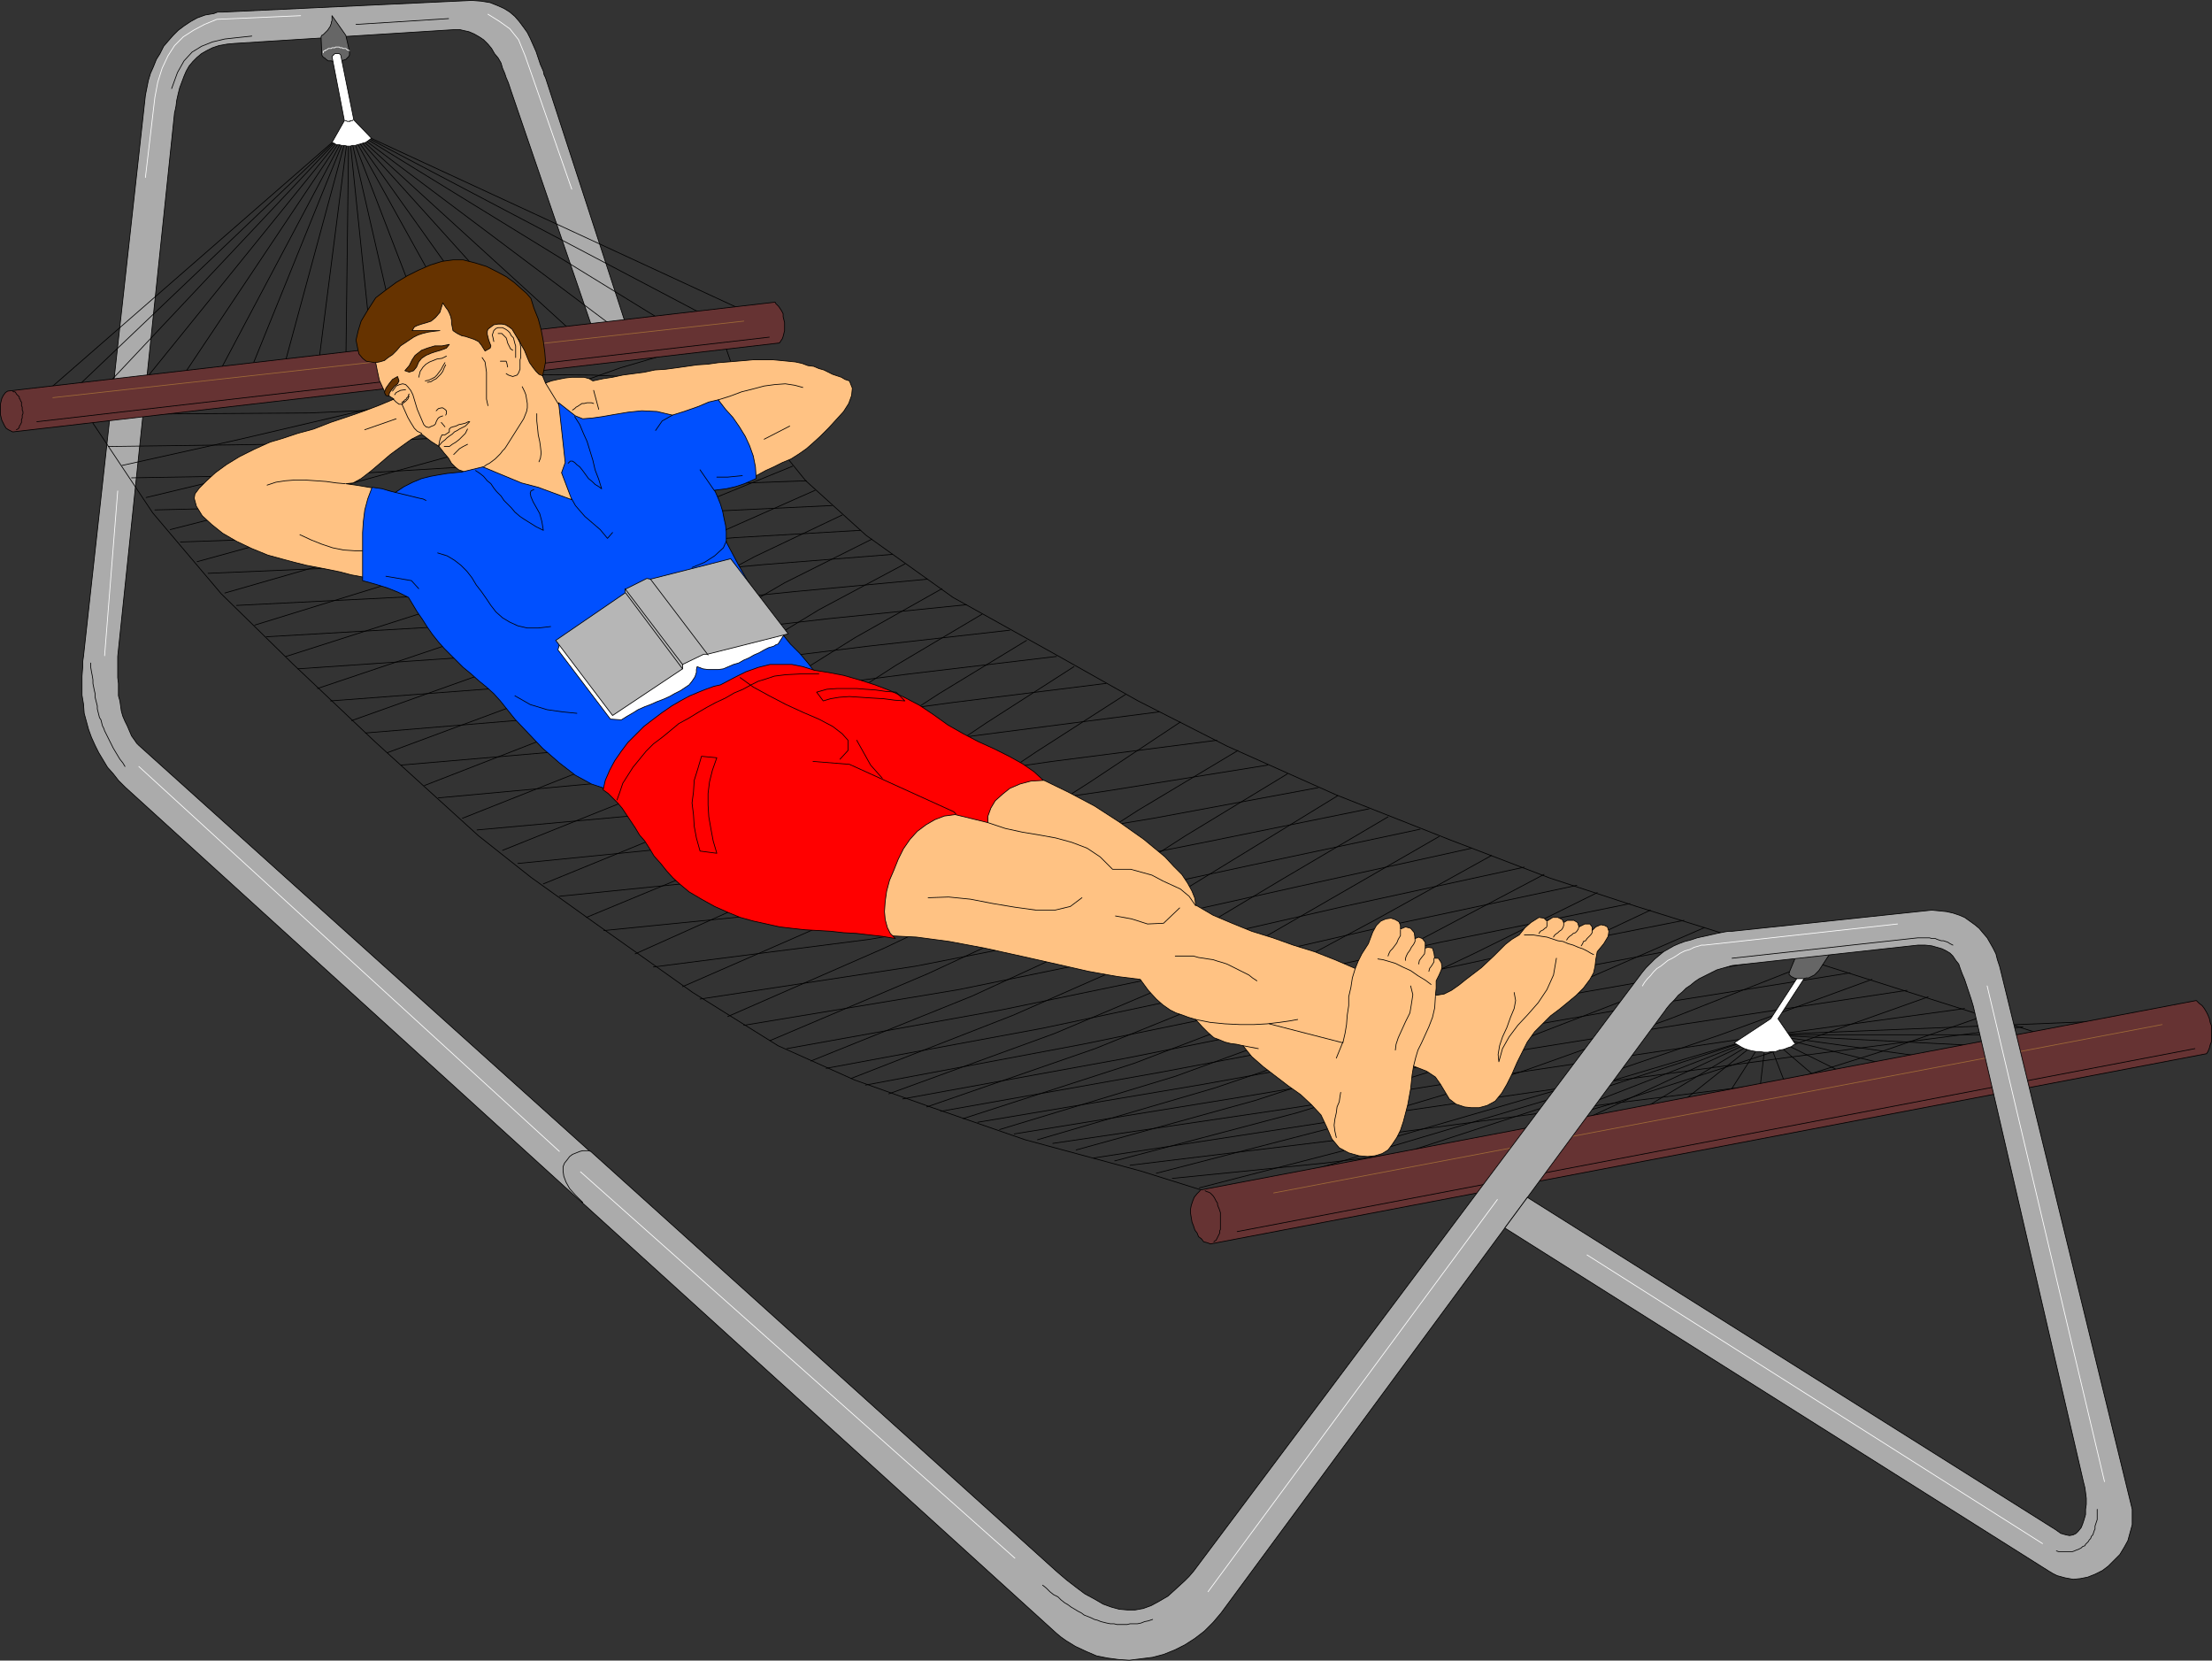 <?xml version="1.0" encoding="UTF-8" standalone="no"?>
<svg
   version="1.0"
   width="129.766mm"
   height="97.405mm"
   id="svg198"
   sodipodi:docname="Hammock 01.wmf"
   xmlns:inkscape="http://www.inkscape.org/namespaces/inkscape"
   xmlns:sodipodi="http://sodipodi.sourceforge.net/DTD/sodipodi-0.dtd"
   xmlns="http://www.w3.org/2000/svg"
   xmlns:svg="http://www.w3.org/2000/svg">
  <rect width="100%" height="100%" fill="#333333" stroke="none"/>
  <sodipodi:namedview
     id="namedview198"
     pagecolor="#ffffff"
     bordercolor="#000000"
     borderopacity="0.25"
     inkscape:showpageshadow="2"
     inkscape:pageopacity="0.0"
     inkscape:pagecheckerboard="0"
     inkscape:deskcolor="#d1d1d1"
     inkscape:document-units="mm" />
  <defs
     id="defs1">
    <pattern
       id="WMFhbasepattern"
       patternUnits="userSpaceOnUse"
       width="6"
       height="6"
       x="0"
       y="0" />
  </defs>
  <path
     style="fill:#ababab;fill-opacity:1;fill-rule:evenodd;stroke:none"
     d="m 130.815,255.262 -100.03,-90.016 -0.485,-0.485 -0.323,-0.485 -0.808,-1.131 -0.485,-1.131 -0.485,-1.131 -0.485,-0.97 -0.485,-1.131 -0.323,-1.131 -0.162,-1.131 -0.162,-1.131 -0.323,-1.131 v -1.454 -1.293 l -0.162,-1.293 v -1.454 -1.616 -1.616 l 12.605,-120.56 0.162,-0.646 0.162,-0.808 0.162,-1.293 0.323,-1.454 0.323,-1.293 0.485,-1.293 0.485,-1.293 0.485,-1.131 0.646,-1.131 0.808,-0.97 0.97,-0.97 0.97,-0.808 1.131,-0.646 1.293,-0.646 1.454,-0.485 1.778,-0.323 1.778,-0.162 48.965,-3.071 h 0.808 l 0.646,0.162 1.454,0.323 1.131,0.485 1.131,0.646 0.97,0.646 0.97,0.97 0.808,0.97 0.646,1.131 0.808,0.97 0.646,1.131 0.323,1.131 0.485,1.131 0.323,0.97 0.485,1.131 0.323,0.97 0.323,0.97 19.877,58.018 h 7.595 l -19.877,-61.088 -0.323,-0.646 -0.162,-0.808 -0.646,-1.454 -0.485,-1.454 -0.485,-1.454 -0.646,-1.454 -0.646,-1.454 -0.646,-1.293 -0.808,-1.131 -0.97,-1.293 -0.97,-1.131 -1.131,-0.97 -1.293,-0.808 -1.454,-0.646 -1.616,-0.646 -1.939,-0.323 -2.101,-0.162 -55.267,2.586 h -1.131 l -0.808,0.323 -1.939,0.323 -1.778,0.646 -1.454,0.808 -1.454,0.97 -1.293,0.97 -1.131,1.131 -1.131,1.293 -0.97,1.131 -0.808,1.616 -0.808,1.293 -0.646,1.616 -0.646,1.454 -0.485,1.616 -0.323,1.616 -0.323,1.616 -13.736,124.439 -0.162,1.131 v 1.131 l -0.162,2.101 v 2.263 1.939 l 0.323,1.939 0.162,2.101 0.485,1.778 0.485,1.778 0.646,1.778 0.808,1.778 0.808,1.616 0.97,1.616 0.97,1.616 1.293,1.454 1.131,1.454 1.454,1.454 101.323,92.117 z"
     id="path1" />
  <path
     style="fill:none;stroke:#000000;stroke-width:0.162px;stroke-linecap:round;stroke-linejoin:round;stroke-miterlimit:4;stroke-dasharray:none;stroke-opacity:1"
     d="m 130.815,255.262 -100.03,-90.016 -0.485,-0.485 -0.323,-0.485 -0.808,-1.131 -0.485,-1.131 -0.485,-1.131 -0.485,-0.97 -0.485,-1.131 -0.323,-1.131 -0.162,-1.131 -0.162,-1.131 -0.323,-1.131 v -1.454 -1.293 l -0.162,-1.293 v -1.454 -1.616 -1.616 l 12.605,-120.56 0.162,-0.646 0.162,-0.808 0.162,-1.293 0.323,-1.454 0.323,-1.293 0.485,-1.293 0.485,-1.293 0.485,-1.131 0.646,-1.131 0.808,-0.97 0.97,-0.97 0.97,-0.808 1.131,-0.646 1.293,-0.646 1.454,-0.485 1.778,-0.323 1.778,-0.162 48.965,-3.071 h 0.808 l 0.646,0.162 1.454,0.323 1.131,0.485 1.131,0.646 0.97,0.646 0.97,0.97 0.808,0.97 0.646,1.131 0.808,0.97 0.646,1.131 0.323,1.131 0.485,1.131 0.323,0.97 0.485,1.131 0.323,0.97 0.323,0.97 19.877,58.018 h 7.595 l -19.877,-61.088 -0.323,-0.646 -0.162,-0.808 -0.646,-1.454 -0.485,-1.454 -0.485,-1.454 -0.646,-1.454 -0.646,-1.454 -0.646,-1.293 -0.808,-1.131 -0.97,-1.293 -0.97,-1.131 -1.131,-0.97 -1.293,-0.808 -1.454,-0.646 -1.616,-0.646 -1.939,-0.323 -2.101,-0.162 -55.267,2.586 h -1.131 l -0.808,0.323 -1.939,0.323 -1.778,0.646 -1.454,0.808 -1.454,0.97 -1.293,0.97 -1.131,1.131 -1.131,1.293 -0.97,1.131 -0.808,1.616 -0.808,1.293 -0.646,1.616 -0.646,1.454 -0.485,1.616 -0.323,1.616 -0.323,1.616 -13.736,124.439 -0.162,1.131 v 1.131 l -0.162,2.101 v 2.263 1.939 l 0.323,1.939 0.162,2.101 0.485,1.778 0.485,1.778 0.646,1.778 0.808,1.778 0.808,1.616 0.97,1.616 0.97,1.616 1.293,1.454 1.131,1.454 1.454,1.454 101.323,92.117 1.778,-11.313 v 0"
     id="path2" />
  <path
     style="fill:none;stroke:#000000;stroke-width:0.162px;stroke-linecap:round;stroke-linejoin:round;stroke-miterlimit:4;stroke-dasharray:none;stroke-opacity:1"
     d="M 7.838,88.966 77.326,28.362 165.397,69.088 157.802,70.704 77.326,28.362 15.433,87.35 23.19,85.895 77.326,28.362 148.591,72.158 137.764,73.775 77.326,28.362 30.785,85.895 39.834,84.441 77.326,28.362 128.714,75.229 120.957,76.684 77.326,28.362 47.591,84.441 55.186,82.986 77.326,28.362 111.746,76.684 h -7.595 L 77.326,28.362 62.943,81.37 H 70.538 L 77.326,28.362 96.556,78.3 H 88.799 l -11.474,-49.937 -0.646,53.008 5.979,-1.616 -5.333,-51.392"
     id="path3" />
  <path
     style="fill:#666666;fill-opacity:1;fill-rule:evenodd;stroke:none"
     d="m 74.902,13.656 v 0 h -0.646 -0.485 l -0.323,-0.162 h -0.162 -0.485 l -0.485,-0.323 -0.323,-0.323 -0.323,-0.162 -0.323,-0.485 v -0.323 l -0.162,-3.717 0.162,-0.323 0.323,-0.162 0.485,-0.485 0.485,-0.485 0.323,-0.485 0.323,-0.485 V 5.576 l 0.162,-0.323 V 4.929 l 0.162,-0.323 V 4.121 3.798 3.475 l 3.07,4.363 0.808,3.555 v 0.485 0.323 l -0.162,0.323 -0.323,0.323 -0.323,0.323 -0.485,0.162 -0.646,0.162 h -0.162 z"
     id="path4" />
  <path
     style="fill:none;stroke:#000000;stroke-width:0.162px;stroke-linecap:round;stroke-linejoin:round;stroke-miterlimit:4;stroke-dasharray:none;stroke-opacity:1"
     d="m 74.902,13.656 v 0 h -0.646 -0.485 l -0.323,-0.162 h -0.162 -0.485 l -0.485,-0.323 -0.323,-0.323 -0.323,-0.162 -0.323,-0.485 v -0.323 l -0.162,-3.717 0.162,-0.323 0.323,-0.162 0.485,-0.485 0.485,-0.485 0.323,-0.485 0.323,-0.485 V 5.576 l 0.162,-0.323 V 4.929 l 0.162,-0.323 V 4.121 3.798 3.475 l 3.07,4.363 0.808,3.555 v 0.485 0.323 l -0.162,0.323 -0.323,0.323 -0.323,0.323 -0.485,0.162 -0.646,0.162 h -0.162 l -0.485,0.162 v 0"
     id="path5" />
  <path
     style="fill:none;stroke:#ffffff;stroke-width:0.162px;stroke-linecap:round;stroke-linejoin:round;stroke-miterlimit:4;stroke-dasharray:none;stroke-opacity:1"
     d="m 77.487,11.232 -0.323,-0.162 h -0.162 l -0.162,-0.162 -0.162,-0.162 h -0.162 -0.162 -0.323 l -0.162,-0.162 h -0.323 -0.162 l -0.162,-0.162 h -0.323 -0.162 -0.323 l -0.162,0.162 h -0.162 -0.323 -0.162 l -0.162,0.162 h -0.162 -0.323 -0.162 l -0.162,0.162 -0.323,0.162 h -0.162 v 0.162 h -0.162 l -0.323,0.162 v 0.162 0.162"
     id="path6" />
  <path
     style="fill:#ffffff;fill-opacity:1;fill-rule:evenodd;stroke:none"
     d="m 78.457,26.585 3.878,4.04 -0.162,0.162 -0.646,0.485 -0.485,0.323 -0.646,0.162 -0.485,0.162 -0.646,0.162 -0.485,0.162 h -0.646 l -0.485,0.162 h -0.646 l -0.646,-0.162 h -0.646 l -0.485,-0.162 h -0.646 l -0.485,-0.323 -0.485,-0.162 2.747,-4.848 -2.747,-14.222 0.323,-0.323 0.323,-0.323 h 0.323 0.323 0.323 l 0.323,0.323 z"
     id="path7" />
  <path
     style="fill:none;stroke:#000000;stroke-width:0.162px;stroke-linecap:round;stroke-linejoin:round;stroke-miterlimit:4;stroke-dasharray:none;stroke-opacity:1"
     d="m 78.457,26.585 3.878,4.04 -0.162,0.162 -0.646,0.485 -0.485,0.323 -0.646,0.162 -0.485,0.162 -0.646,0.162 -0.485,0.162 h -0.646 l -0.485,0.162 h -0.646 l -0.646,-0.162 h -0.646 l -0.485,-0.162 h -0.646 l -0.485,-0.323 -0.485,-0.162 2.747,-4.848 -2.747,-14.222 0.323,-0.323 0.323,-0.323 h 0.323 0.323 0.323 l 0.323,0.323 2.909,14.383 v 0"
     id="path8" />
  <path
     style="fill:none;stroke:#000000;stroke-width:0.162px;stroke-linecap:round;stroke-linejoin:round;stroke-miterlimit:4;stroke-dasharray:none;stroke-opacity:1"
     d="m 78.295,26.585 -0.162,0.162 h -0.162 -0.162 -0.162 v 0.162 h -0.162 -0.162 -0.162 -0.162 v 0 l -0.323,-0.162 v 0 h -0.162"
     id="path9" />
  <path
     style="fill:none;stroke:#000000;stroke-width:0.162px;stroke-linecap:round;stroke-linejoin:round;stroke-miterlimit:4;stroke-dasharray:none;stroke-opacity:1"
     d="m 273.831,264.473 117.806,-35.069 79.507,-3.232 -7.595,3.232 h -71.912 l -93.243,30.383 22.947,-3.071 70.296,-27.312 56.56,2.909 -13.736,3.071 -42.824,-5.98 -48.965,22.787 13.736,-1.616 35.229,-21.171 30.704,7.596 -12.443,1.454 -18.261,-9.05 -22.947,18.262 12.282,-1.616 10.666,-16.646 12.282,10.505 -7.595,1.616 -4.686,-12.121 -1.616,13.575"
     id="path10" />
  <path
     style="fill:none;stroke:#000000;stroke-width:0.162px;stroke-linecap:round;stroke-linejoin:round;stroke-miterlimit:4;stroke-dasharray:none;stroke-opacity:1"
     d="m 277.224,267.221 -24.24,-7.596 -25.694,-6.949 -21.008,-7.272 -16.806,-5.98 -16.968,-7.596 -18.907,-11.797 -21.654,-15.353 -14.221,-10.181 -11.635,-9.212 L 83.143,164.437 64.882,147.145 49.046,131.631 33.855,113.692 18.665,90.905"
     id="path11" />
  <path
     style="fill:none;stroke:#000000;stroke-width:0.162px;stroke-linecap:round;stroke-linejoin:round;stroke-miterlimit:4;stroke-dasharray:none;stroke-opacity:1"
     d="m 462.741,232.475 -68.842,-21.817 -31.027,-9.697 -19.23,-6.303 -21.978,-8.404 -25.371,-10.02 -24.24,-10.828 -19.715,-10.02 -18.099,-10.181 -22.947,-12.767 -19.23,-13.737 -13.413,-12.121 -6.949,-8.565 -7.757,-12.282 -4.04,-11.636"
     id="path12" />
  <path
     style="fill:none;stroke:#000000;stroke-width:0.162px;stroke-linecap:round;stroke-linejoin:round;stroke-miterlimit:4;stroke-dasharray:none;stroke-opacity:1"
     d="m 275.932,266.897 40.885,-10.505 40.885,-11.797 35.229,-11.313 34.582,-12.282"
     id="path13" />
  <path
     style="fill:none;stroke:#000000;stroke-width:0.162px;stroke-linecap:round;stroke-linejoin:round;stroke-miterlimit:4;stroke-dasharray:none;stroke-opacity:1"
     d="m 343.319,256.07 25.533,-7.596 23.109,-7.434 25.694,-8.08 22.786,-7.919"
     id="path14" />
  <path
     style="fill:none;stroke:#000000;stroke-width:0.162px;stroke-linecap:round;stroke-linejoin:round;stroke-miterlimit:4;stroke-dasharray:none;stroke-opacity:1"
     d="m 461.61,231.828 -53.328,6.464 -50.581,6.303 -53.974,7.272 -53.166,6.464"
     id="path15" />
  <path
     style="fill:none;stroke:#000000;stroke-width:0.162px;stroke-linecap:round;stroke-linejoin:round;stroke-miterlimit:4;stroke-dasharray:none;stroke-opacity:1"
     d="m 401.01,244.919 -32.966,3.717 -34.906,4.202 -39.43,5.01 -33.774,3.394"
     id="path16" />
  <path
     style="fill:none;stroke:#000000;stroke-width:0.162px;stroke-linecap:round;stroke-linejoin:round;stroke-miterlimit:4;stroke-dasharray:none;stroke-opacity:1"
     d="m 410.706,242.979 22.786,-6.949 19.877,-6.788"
     id="path17" />
  <path
     style="fill:none;stroke:#000000;stroke-width:0.162px;stroke-linecap:round;stroke-linejoin:round;stroke-miterlimit:4;stroke-dasharray:none;stroke-opacity:1"
     d="m 332.653,258.009 -34.259,3.879 -28.765,2.747"
     id="path18" />
  <path
     style="fill:none;stroke:#000000;stroke-width:0.162px;stroke-linecap:round;stroke-linejoin:round;stroke-miterlimit:4;stroke-dasharray:none;stroke-opacity:1"
     d="m 256.378,260.11 40.562,-10.505 40.238,-11.959 33.128,-11.797 31.997,-12.606"
     id="path19" />
  <path
     style="fill:none;stroke:#000000;stroke-width:0.162px;stroke-linecap:round;stroke-linejoin:round;stroke-miterlimit:4;stroke-dasharray:none;stroke-opacity:1"
     d="m 265.913,263.342 40.723,-10.505 40.723,-11.797 34.098,-11.636 33.613,-12.282"
     id="path20" />
  <path
     style="fill:none;stroke:#000000;stroke-width:0.162px;stroke-linecap:round;stroke-linejoin:round;stroke-miterlimit:4;stroke-dasharray:none;stroke-opacity:1"
     d="m 435.592,223.586 -50.581,6.949 -47.834,7.111 -52.358,8.242 -51.389,7.596"
     id="path21" />
  <path
     style="fill:none;stroke:#000000;stroke-width:0.162px;stroke-linecap:round;stroke-linejoin:round;stroke-miterlimit:4;stroke-dasharray:none;stroke-opacity:1"
     d="m 448.52,227.626 -52.035,6.788 -49.126,6.626 -53.328,7.757 -51.55,7.919"
     id="path22" />
  <path
     style="fill:none;stroke:#000000;stroke-width:0.162px;stroke-linecap:round;stroke-linejoin:round;stroke-miterlimit:4;stroke-dasharray:none;stroke-opacity:1"
     d="m 238.602,254.938 39.754,-10.989 39.107,-12.767 30.704,-12.606 29.734,-12.929"
     id="path23" />
  <path
     style="fill:none;stroke:#000000;stroke-width:0.162px;stroke-linecap:round;stroke-linejoin:round;stroke-miterlimit:4;stroke-dasharray:none;stroke-opacity:1"
     d="m 247.167,257.363 40.4,-10.666 39.754,-12.282 31.835,-12.282 31.027,-12.606"
     id="path24" />
  <path
     style="fill:none;stroke:#000000;stroke-width:0.162px;stroke-linecap:round;stroke-linejoin:round;stroke-miterlimit:4;stroke-dasharray:none;stroke-opacity:1"
     d="m 410.221,215.667 -47.672,7.596 -45.086,7.919 -50.742,9.212 -49.934,8.404"
     id="path25" />
  <path
     style="fill:none;stroke:#000000;stroke-width:0.162px;stroke-linecap:round;stroke-linejoin:round;stroke-miterlimit:4;stroke-dasharray:none;stroke-opacity:1"
     d="m 422.826,219.546 -49.126,7.434 -46.379,7.434 -51.712,8.727 -50.742,8.242"
     id="path26" />
  <path
     style="fill:none;stroke:#000000;stroke-width:0.162px;stroke-linecap:round;stroke-linejoin:round;stroke-miterlimit:4;stroke-dasharray:none;stroke-opacity:1"
     d="M 221.634,250.413 260.58,238.616 298.232,224.879 326.674,211.466 354.146,197.89"
     id="path27" />
  <path
     style="fill:none;stroke:#000000;stroke-width:0.162px;stroke-linecap:round;stroke-linejoin:round;stroke-miterlimit:4;stroke-dasharray:none;stroke-opacity:1"
     d="m 230.037,252.676 39.269,-11.474 38.622,-13.09 29.573,-12.929 28.442,-13.414"
     id="path28" />
  <path
     style="fill:none;stroke:#000000;stroke-width:0.162px;stroke-linecap:round;stroke-linejoin:round;stroke-miterlimit:4;stroke-dasharray:none;stroke-opacity:1"
     d="m 385.496,207.91 -44.763,8.404 -42.501,8.565 -49.288,9.858 -48.803,8.889"
     id="path29" />
  <path
     style="fill:none;stroke:#000000;stroke-width:0.162px;stroke-linecap:round;stroke-linejoin:round;stroke-miterlimit:4;stroke-dasharray:none;stroke-opacity:1"
     d="m 397.778,211.789 -46.218,8.08 -43.632,8.242 -50.258,9.535 -49.126,8.727"
     id="path30" />
  <path
     style="fill:none;stroke:#000000;stroke-width:0.162px;stroke-linecap:round;stroke-linejoin:round;stroke-miterlimit:4;stroke-dasharray:none;stroke-opacity:1"
     d="m 205.474,245.403 37.33,-12.929 36.36,-14.706 26.179,-14.06 25.371,-14.06"
     id="path31" />
  <path
     style="fill:none;stroke:#000000;stroke-width:0.162px;stroke-linecap:round;stroke-linejoin:round;stroke-miterlimit:4;stroke-dasharray:none;stroke-opacity:1"
     d="m 213.554,247.989 37.976,-12.282 37.168,-14.222 27.31,-13.737 26.341,-13.898"
     id="path32" />
  <path
     style="fill:none;stroke:#000000;stroke-width:0.162px;stroke-linecap:round;stroke-linejoin:round;stroke-miterlimit:4;stroke-dasharray:none;stroke-opacity:1"
     d="m 361.418,200.315 -42.016,8.565 -40.238,8.889 -47.995,10.181 -47.995,8.889"
     id="path33" />
  <path
     style="fill:none;stroke:#000000;stroke-width:0.162px;stroke-linecap:round;stroke-linejoin:round;stroke-miterlimit:4;stroke-dasharray:none;stroke-opacity:1"
     d="m 373.376,204.032 -43.309,8.565 -41.37,8.889 -48.642,10.02 -48.157,9.05"
     id="path34" />
  <path
     style="fill:none;stroke:#000000;stroke-width:0.162px;stroke-linecap:round;stroke-linejoin:round;stroke-miterlimit:4;stroke-dasharray:none;stroke-opacity:1"
     d="m 188.668,239.101 36.037,-14.06 34.906,-15.353 24.563,-14.706 23.594,-13.898"
     id="path35" />
  <path
     style="fill:none;stroke:#000000;stroke-width:0.162px;stroke-linecap:round;stroke-linejoin:round;stroke-miterlimit:4;stroke-dasharray:none;stroke-opacity:1"
     d="m 197.071,242.495 36.845,-13.414 35.552,-15.03 25.21,-14.545 24.402,-14.06"
     id="path36" />
  <path
     style="fill:none;stroke:#000000;stroke-width:0.162px;stroke-linecap:round;stroke-linejoin:round;stroke-miterlimit:4;stroke-dasharray:none;stroke-opacity:1"
     d="m 337.986,192.234 -40.077,8.727 -38.138,8.727 -47.187,9.697 -47.672,7.919"
     id="path37" />
  <path
     style="fill:none;stroke:#000000;stroke-width:0.162px;stroke-linecap:round;stroke-linejoin:round;stroke-miterlimit:4;stroke-dasharray:none;stroke-opacity:1"
     d="m 349.621,196.274 -40.885,8.727 -39.269,9.05 -47.51,9.858 -47.51,8.565"
     id="path38" />
  <path
     style="fill:none;stroke:#000000;stroke-width:0.162px;stroke-linecap:round;stroke-linejoin:round;stroke-miterlimit:4;stroke-dasharray:none;stroke-opacity:1"
     d="m 170.73,230.697 35.067,-14.868 34.421,-15.999 22.624,-14.545 22.624,-13.737"
     id="path39" />
  <path
     style="fill:none;stroke:#000000;stroke-width:0.162px;stroke-linecap:round;stroke-linejoin:round;stroke-miterlimit:4;stroke-dasharray:none;stroke-opacity:1"
     d="m 179.78,235.222 35.714,-14.383 34.421,-15.838 23.755,-14.545 22.947,-14.06"
     id="path40" />
  <path
     style="fill:none;stroke:#000000;stroke-width:0.162px;stroke-linecap:round;stroke-linejoin:round;stroke-miterlimit:4;stroke-dasharray:none;stroke-opacity:1"
     d="m 314.877,183.83 -37.976,8.08 -36.683,7.919 -47.349,8.404 -47.995,6.141"
     id="path41" />
  <path
     style="fill:none;stroke:#000000;stroke-width:0.162px;stroke-linecap:round;stroke-linejoin:round;stroke-miterlimit:4;stroke-dasharray:none;stroke-opacity:1"
     d="m 326.351,188.032 -38.784,8.565 -37.653,8.404 -47.026,9.212 -47.672,7.272"
     id="path42" />
  <path
     style="fill:none;stroke:#000000;stroke-width:0.162px;stroke-linecap:round;stroke-linejoin:round;stroke-miterlimit:4;stroke-dasharray:none;stroke-opacity:1"
     d="m 151.338,218.738 34.421,-15.03 33.936,-16.323 21.816,-13.898 20.2,-13.414"
     id="path43" />
  <path
     style="fill:none;stroke:#000000;stroke-width:0.162px;stroke-linecap:round;stroke-linejoin:round;stroke-miterlimit:4;stroke-dasharray:none;stroke-opacity:1"
     d="m 161.357,225.364 34.744,-15.191 33.936,-16.161 22.301,-14.383 22.139,-13.252"
     id="path44" />
  <path
     style="fill:none;stroke:#000000;stroke-width:0.162px;stroke-linecap:round;stroke-linejoin:round;stroke-miterlimit:4;stroke-dasharray:none;stroke-opacity:1"
     d="m 292.253,174.619 -36.522,6.788 -36.037,5.98 -47.834,6.464 -47.834,4.848"
     id="path45" />
  <path
     style="fill:none;stroke:#000000;stroke-width:0.162px;stroke-linecap:round;stroke-linejoin:round;stroke-miterlimit:4;stroke-dasharray:none;stroke-opacity:1"
     d="m 303.565,179.305 -37.33,7.596 -36.037,7.111 -47.672,7.434 -48.642,4.848"
     id="path46" />
  <path
     style="fill:none;stroke:#000000;stroke-width:0.162px;stroke-linecap:round;stroke-linejoin:round;stroke-miterlimit:4;stroke-dasharray:none;stroke-opacity:1"
     d="m 130.007,203.385 34.744,-14.383 33.774,-15.191 20.2,-13.575 19.392,-12.444"
     id="path47" />
  <path
     style="fill:none;stroke:#000000;stroke-width:0.162px;stroke-linecap:round;stroke-linejoin:round;stroke-miterlimit:4;stroke-dasharray:none;stroke-opacity:1"
     d="m 140.834,211.466 34.259,-15.353 33.936,-15.514 20.685,-13.898 19.877,-12.767"
     id="path48" />
  <path
     style="fill:none;stroke:#000000;stroke-width:0.162px;stroke-linecap:round;stroke-linejoin:round;stroke-miterlimit:4;stroke-dasharray:none;stroke-opacity:1"
     d="m 269.791,164.114 -36.522,4.687 -34.744,5.01 -46.541,5.98 -46.218,4.202"
     id="path49" />
  <path
     style="fill:none;stroke:#000000;stroke-width:0.162px;stroke-linecap:round;stroke-linejoin:round;stroke-miterlimit:4;stroke-dasharray:none;stroke-opacity:1"
     d="m 281.103,169.609 -36.198,5.818 -35.875,5.171 -47.349,6.141 -46.864,4.687"
     id="path50" />
  <path
     style="fill:none;stroke:#000000;stroke-width:0.162px;stroke-linecap:round;stroke-linejoin:round;stroke-miterlimit:4;stroke-dasharray:none;stroke-opacity:1"
     d="m 111.423,188.517 34.259,-13.737 33.451,-14.706 19.554,-12.606 19.069,-11.313"
     id="path51" />
  <path
     style="fill:none;stroke:#000000;stroke-width:0.162px;stroke-linecap:round;stroke-linejoin:round;stroke-miterlimit:4;stroke-dasharray:none;stroke-opacity:1"
     d="m 120.473,195.951 34.421,-14.06 33.451,-15.191 19.877,-12.929 19.392,-11.797"
     id="path52" />
  <path
     style="fill:none;stroke:#000000;stroke-width:0.162px;stroke-linecap:round;stroke-linejoin:round;stroke-miterlimit:4;stroke-dasharray:none;stroke-opacity:1"
     d="m 245.228,151.509 -33.774,4.202 -32.32,4.363 -44.925,5.656 -45.248,3.879"
     id="path53" />
  <path
     style="fill:none;stroke:#000000;stroke-width:0.162px;stroke-linecap:round;stroke-linejoin:round;stroke-miterlimit:4;stroke-dasharray:none;stroke-opacity:1"
     d="m 257.025,157.811 -35.067,4.525 -33.613,4.363 -45.41,5.98 -45.733,4.202"
     id="path54" />
  <path
     style="fill:none;stroke:#000000;stroke-width:0.162px;stroke-linecap:round;stroke-linejoin:round;stroke-miterlimit:4;stroke-dasharray:none;stroke-opacity:1"
     d="m 94.132,174.134 34.098,-13.252 33.936,-13.898 19.392,-11.797 19.069,-10.181"
     id="path55" />
  <path
     style="fill:none;stroke:#000000;stroke-width:0.162px;stroke-linecap:round;stroke-linejoin:round;stroke-miterlimit:4;stroke-dasharray:none;stroke-opacity:1"
     d="m 102.535,181.406 34.259,-13.575 33.451,-14.383 19.392,-12.121 19.23,-10.828"
     id="path56" />
  <path
     style="fill:none;stroke:#000000;stroke-width:0.162px;stroke-linecap:round;stroke-linejoin:round;stroke-miterlimit:4;stroke-dasharray:none;stroke-opacity:1"
     d="m 223.897,139.711 -31.512,3.555 -30.219,3.717 -44.117,5.01 -44.763,3.394"
     id="path57" />
  <path
     style="fill:none;stroke:#000000;stroke-width:0.162px;stroke-linecap:round;stroke-linejoin:round;stroke-miterlimit:4;stroke-dasharray:none;stroke-opacity:1"
     d="m 234.239,145.529 -32.643,3.879 -31.35,4.04 -44.44,5.333 -44.763,3.717"
     id="path58" />
  <path
     style="fill:none;stroke:#000000;stroke-width:0.162px;stroke-linecap:round;stroke-linejoin:round;stroke-miterlimit:4;stroke-dasharray:none;stroke-opacity:1"
     d="m 77.972,159.751 34.906,-12.444 34.582,-13.252 19.877,-10.666 19.392,-9.212"
     id="path59" />
  <path
     style="fill:none;stroke:#000000;stroke-width:0.162px;stroke-linecap:round;stroke-linejoin:round;stroke-miterlimit:4;stroke-dasharray:none;stroke-opacity:1"
     d="m 85.89,166.861 34.421,-12.767 34.259,-13.575 19.392,-11.313 19.392,-9.697"
     id="path60" />
  <path
     style="fill:none;stroke:#000000;stroke-width:0.162px;stroke-linecap:round;stroke-linejoin:round;stroke-miterlimit:4;stroke-dasharray:none;stroke-opacity:1"
     d="m 205.636,128.398 -29.411,2.747 -28.765,2.909 -43.632,4.525 -44.763,2.586"
     id="path61" />
  <path
     style="fill:none;stroke:#000000;stroke-width:0.162px;stroke-linecap:round;stroke-linejoin:round;stroke-miterlimit:4;stroke-dasharray:none;stroke-opacity:1"
     d="m 214.362,134.055 -30.381,3.071 -29.411,3.394 -43.955,4.687 -44.602,3.071"
     id="path62" />
  <path
     style="fill:none;stroke:#000000;stroke-width:0.162px;stroke-linecap:round;stroke-linejoin:round;stroke-miterlimit:4;stroke-dasharray:none;stroke-opacity:1"
     d="m 63.428,145.529 35.875,-11.474 36.037,-12.606 20.2,-9.858 20.2,-8.242"
     id="path63" />
  <path
     style="fill:none;stroke:#000000;stroke-width:0.162px;stroke-linecap:round;stroke-linejoin:round;stroke-miterlimit:4;stroke-dasharray:none;stroke-opacity:1"
     d="m 70.377,152.64 35.552,-11.959 35.229,-12.929 19.877,-10.343 19.715,-8.727"
     id="path64" />
  <path
     style="fill:none;stroke:#000000;stroke-width:0.162px;stroke-linecap:round;stroke-linejoin:round;stroke-miterlimit:4;stroke-dasharray:none;stroke-opacity:1"
     d="m 190.769,117.571 -27.795,1.616 -27.634,2.263 -43.794,3.717 -45.41,1.939"
     id="path65" />
  <path
     style="fill:none;stroke:#000000;stroke-width:0.162px;stroke-linecap:round;stroke-linejoin:round;stroke-miterlimit:4;stroke-dasharray:none;stroke-opacity:1"
     d="m 197.879,122.904 -28.603,2.263 -28.118,2.586 -43.632,4.202 -45.086,2.263"
     id="path66" />
  <path
     style="fill:none;stroke:#000000;stroke-width:0.162px;stroke-linecap:round;stroke-linejoin:round;stroke-miterlimit:4;stroke-dasharray:none;stroke-opacity:1"
     d="m 49.854,131.469 37.653,-10.828 38.138,-11.797 20.846,-9.05 21.008,-7.596"
     id="path67" />
  <path
     style="fill:none;stroke:#000000;stroke-width:0.162px;stroke-linecap:round;stroke-linejoin:round;stroke-miterlimit:4;stroke-dasharray:none;stroke-opacity:1"
     d="m 56.479,138.58 36.683,-11.313 37.168,-12.121 20.362,-9.535 20.685,-7.757"
     id="path68" />
  <path
     style="fill:none;stroke:#000000;stroke-width:0.162px;stroke-linecap:round;stroke-linejoin:round;stroke-miterlimit:4;stroke-dasharray:none;stroke-opacity:1"
     d="m 178.81,106.581 -26.664,0.97 -26.502,1.293 -44.602,3.071 -46.702,1.131"
     id="path69" />
  <path
     style="fill:none;stroke:#000000;stroke-width:0.162px;stroke-linecap:round;stroke-linejoin:round;stroke-miterlimit:4;stroke-dasharray:none;stroke-opacity:1"
     d="m 184.466,112.076 -27.31,1.293 -26.826,1.778 -44.44,3.394 -45.894,1.616"
     id="path70" />
  <path
     style="fill:none;stroke:#000000;stroke-width:0.162px;stroke-linecap:round;stroke-linejoin:round;stroke-miterlimit:4;stroke-dasharray:none;stroke-opacity:1"
     d="m 37.734,117.409 39.915,-10.181 40.562,-11.151 21.816,-8.404 21.978,-6.788"
     id="path71" />
  <path
     style="fill:none;stroke:#000000;stroke-width:0.162px;stroke-linecap:round;stroke-linejoin:round;stroke-miterlimit:4;stroke-dasharray:none;stroke-opacity:1"
     d="m 43.713,124.52 38.784,-10.666 39.107,-11.474 21.331,-8.727 21.493,-6.949"
     id="path72" />
  <path
     style="fill:none;stroke:#000000;stroke-width:0.162px;stroke-linecap:round;stroke-linejoin:round;stroke-miterlimit:4;stroke-dasharray:none;stroke-opacity:1"
     d="M 169.761,95.753 144.066,95.592 118.21,96.077 72.316,98.339 23.998,98.986"
     id="path73" />
  <path
     style="fill:none;stroke:#000000;stroke-width:0.162px;stroke-linecap:round;stroke-linejoin:round;stroke-miterlimit:4;stroke-dasharray:none;stroke-opacity:1"
     d="m 173.962,101.087 -26.179,0.485 -26.018,0.808 -45.41,2.747 -47.187,0.808"
     id="path74" />
  <path
     style="fill:none;stroke:#000000;stroke-width:0.162px;stroke-linecap:round;stroke-linejoin:round;stroke-miterlimit:4;stroke-dasharray:none;stroke-opacity:1"
     d="M 27.068,103.187 53.247,97.37 84.274,90.097 111.746,82.986 129.037,77.492"
     id="path75" />
  <path
     style="fill:none;stroke:#000000;stroke-width:0.162px;stroke-linecap:round;stroke-linejoin:round;stroke-miterlimit:4;stroke-dasharray:none;stroke-opacity:1"
     d="m 32.401,110.298 41.046,-9.858 41.854,-10.989 22.301,-7.919 22.624,-6.626"
     id="path76" />
  <path
     style="fill:none;stroke:#000000;stroke-width:0.162px;stroke-linecap:round;stroke-linejoin:round;stroke-miterlimit:4;stroke-dasharray:none;stroke-opacity:1"
     d="M 163.458,84.441 144.874,83.794 131.461,83.148 112.231,82.986 81.527,84.118"
     id="path77" />
  <path
     style="fill:none;stroke:#000000;stroke-width:0.162px;stroke-linecap:round;stroke-linejoin:round;stroke-miterlimit:4;stroke-dasharray:none;stroke-opacity:1"
     d="M 166.205,90.097 140.834,89.451 h -25.533 l -46.702,2.101 -49.288,0.323"
     id="path78" />
  <path
     style="fill:#663333;fill-opacity:1;fill-rule:evenodd;stroke:none"
     d="M 1.697,86.703 171.861,66.987 l 0.162,0.323 0.646,0.646 0.323,0.485 0.323,0.485 0.323,0.646 v 0.646 l 0.162,0.646 0.162,0.646 v 0.646 0.485 0.646 l -0.162,0.646 -0.162,0.646 -0.162,0.485 -0.323,0.485 -0.323,0.485 L 2.828,95.753 2.505,95.592 1.858,95.269 1.374,94.945 1.05,94.461 0.727,93.814 0.404,93.168 0.242,92.521 0.081,91.875 V 91.067 90.42 89.612 L 0.242,88.966 0.404,88.319 0.727,87.673 1.212,87.027 1.697,86.703 Z"
     id="path79" />
  <path
     style="fill:none;stroke:#000000;stroke-width:0.162px;stroke-linecap:round;stroke-linejoin:round;stroke-miterlimit:4;stroke-dasharray:none;stroke-opacity:1"
     d="M 1.697,86.703 171.861,66.987 l 0.162,0.323 0.646,0.646 0.323,0.485 0.323,0.485 0.323,0.646 v 0.646 l 0.162,0.646 0.162,0.646 v 0.646 0.485 0.646 l -0.162,0.646 -0.162,0.646 -0.162,0.485 -0.323,0.485 -0.323,0.485 L 2.828,95.753 2.505,95.592 1.858,95.269 1.374,94.945 1.05,94.461 0.727,93.814 0.404,93.168 0.242,92.521 0.081,91.875 V 91.067 90.42 89.612 L 0.242,88.966 0.404,88.319 0.727,87.673 1.212,87.027 1.697,86.703 v 0"
     id="path80" />
  <path
     style="fill:none;stroke:#000000;stroke-width:0.162px;stroke-linecap:round;stroke-linejoin:round;stroke-miterlimit:4;stroke-dasharray:none;stroke-opacity:1"
     d="m 2.828,86.703 0.162,0.162 h 0.323 l 0.162,0.162 0.162,0.323 0.162,0.162 0.162,0.162 0.323,0.323 v 0.323 l 0.162,0.162 0.162,0.485 0.162,0.162 v 0.323 0.485 l 0.162,0.323 v 0.323 0.323 l 0.162,0.323 v 0.485 l -0.162,0.323 v 0.323 0.323 l -0.162,0.323 v 0.485 0.162 l -0.162,0.323 -0.162,0.323 -0.162,0.162 v 0.323 L 3.959,95.107 v 0 l -0.323,0.162"
     id="path81" />
  <path
     style="fill:#ffffff;fill-opacity:1;fill-rule:evenodd;stroke:none"
     d="m 400.525,216.152 -6.302,9.697 3.878,5.656 -0.485,0.162 -0.323,0.323 -0.97,0.323 -0.808,0.323 -0.97,0.162 -0.808,0.323 h -0.97 l -0.808,0.162 h -0.808 l -0.97,-0.162 h -0.808 l -0.97,-0.162 -0.646,-0.162 -0.97,-0.323 -0.646,-0.323 -0.808,-0.485 -0.808,-0.485 8.08,-5.333 6.302,-9.697 z"
     id="path82" />
  <path
     style="fill:none;stroke:#000000;stroke-width:0.162px;stroke-linecap:round;stroke-linejoin:round;stroke-miterlimit:4;stroke-dasharray:none;stroke-opacity:1"
     d="m 400.525,216.152 -6.302,9.697 3.878,5.656 -0.485,0.162 -0.323,0.323 -0.97,0.323 -0.808,0.323 -0.97,0.162 -0.808,0.323 h -0.97 l -0.808,0.162 h -0.808 l -0.97,-0.162 h -0.808 l -0.97,-0.162 -0.646,-0.162 -0.97,-0.323 -0.646,-0.323 -0.808,-0.485 -0.808,-0.485 8.08,-5.333 6.302,-9.697 h 1.616 v 0"
     id="path83" />
  <path
     style="fill:#666666;fill-opacity:1;fill-rule:evenodd;stroke:none"
     d="m 406.343,210.496 -3.07,4.687 -0.323,0.323 -0.646,0.646 -0.646,0.323 -0.646,0.323 h -0.485 l -0.646,0.162 h -0.485 -0.646 -0.485 l -0.485,-0.162 -0.323,-0.162 -0.323,-0.162 -0.485,-0.485 0.162,-0.646 1.616,-3.879 7.918,-0.97 z"
     id="path84" />
  <path
     style="fill:none;stroke:#000000;stroke-width:0.162px;stroke-linecap:round;stroke-linejoin:round;stroke-miterlimit:4;stroke-dasharray:none;stroke-opacity:1"
     d="m 406.343,210.496 -3.07,4.687 -0.323,0.323 -0.646,0.646 -0.646,0.323 -0.646,0.323 h -0.485 l -0.646,0.162 h -0.485 -0.646 -0.485 l -0.485,-0.162 -0.323,-0.162 -0.323,-0.162 -0.485,-0.485 0.162,-0.646 1.616,-3.879 7.918,-0.97 v 0"
     id="path85" />
  <path
     style="fill:none;stroke:#ffffff;stroke-width:0.162px;stroke-linecap:round;stroke-linejoin:round;stroke-miterlimit:4;stroke-dasharray:none;stroke-opacity:1"
     d="m 30.785,169.932 93.243,85.33"
     id="path86" />
  <path
     style="fill:none;stroke:#000000;stroke-width:0.162px;stroke-linecap:round;stroke-linejoin:round;stroke-miterlimit:4;stroke-dasharray:none;stroke-opacity:1"
     d="m 20.119,146.984 v 0.97 l 0.162,0.97 0.162,0.808 0.162,0.97 v 0.808 l 0.162,0.808 0.162,0.808 0.162,0.646 v 0.808 l 0.162,0.646 0.162,0.646 0.162,0.646 v 0.646 l 0.162,0.646 0.162,0.646 0.162,0.646 0.323,0.485 0.162,0.646 0.162,0.646 0.323,0.646 0.162,0.485 0.323,0.646 0.323,0.646 0.323,0.646 0.323,0.646 0.323,0.646 0.323,0.646 0.485,0.808 0.485,0.808 0.485,0.808 0.646,0.808 0.485,0.808"
     id="path87" />
  <path
     style="fill:none;stroke:#ffffff;stroke-width:0.162px;stroke-linecap:round;stroke-linejoin:round;stroke-miterlimit:4;stroke-dasharray:none;stroke-opacity:1"
     d="m 23.19,145.367 2.909,-36.524"
     id="path88" />
  <path
     style="fill:none;stroke:#000000;stroke-width:0.162px;stroke-linecap:round;stroke-linejoin:round;stroke-miterlimit:4;stroke-dasharray:none;stroke-opacity:1"
     d="M 8.161,93.491 170.569,74.744"
     id="path89" />
  <path
     style="fill:none;stroke:#9f6a37;stroke-width:0.162px;stroke-linecap:round;stroke-linejoin:round;stroke-miterlimit:4;stroke-dasharray:none;stroke-opacity:1"
     d="M 11.716,88.158 164.913,71.189"
     id="path90" />
  <path
     style="fill:#663333;fill-opacity:1;fill-rule:evenodd;stroke:none"
     d="m 266.074,263.827 220.907,-42.018 0.323,0.323 0.323,0.323 0.646,0.485 0.485,0.646 0.485,0.808 0.323,0.646 0.323,0.808 0.162,0.808 0.323,0.808 v 0.808 0.808 0.97 0.808 l -0.323,0.808 -0.162,0.646 -0.323,0.808 -0.323,0.485 -220.907,42.18 -0.323,-0.162 -0.485,-0.162 -0.646,-0.162 -0.485,-0.646 -0.646,-0.485 -0.323,-0.808 -0.485,-0.646 -0.323,-0.97 -0.323,-0.808 -0.162,-0.97 -0.162,-0.97 v -0.97 l 0.162,-0.808 0.323,-0.97 0.323,-0.808 0.646,-0.808 0.646,-0.646 v 0 z"
     id="path91" />
  <path
     style="fill:none;stroke:#000000;stroke-width:0.162px;stroke-linecap:round;stroke-linejoin:round;stroke-miterlimit:4;stroke-dasharray:none;stroke-opacity:1"
     d="m 266.074,263.827 220.907,-42.018 0.323,0.323 0.323,0.323 0.646,0.485 0.485,0.646 0.485,0.808 0.323,0.646 0.323,0.808 0.162,0.808 0.323,0.808 v 0.808 0.808 0.97 0.808 l -0.323,0.808 -0.162,0.646 -0.323,0.808 -0.323,0.485 -220.907,42.18 -0.323,-0.162 -0.485,-0.162 -0.646,-0.162 -0.485,-0.646 -0.646,-0.485 -0.323,-0.808 -0.485,-0.646 -0.323,-0.97 -0.323,-0.808 -0.162,-0.97 -0.162,-0.97 v -0.97 l 0.162,-0.808 0.323,-0.97 0.323,-0.808 0.646,-0.808 0.646,-0.646 v 0"
     id="path92" />
  <path
     style="fill:none;stroke:#000000;stroke-width:0.162px;stroke-linecap:round;stroke-linejoin:round;stroke-miterlimit:4;stroke-dasharray:none;stroke-opacity:1"
     d="m 267.205,263.989 0.323,0.162 0.485,0.162 0.323,0.162 0.162,0.162 0.323,0.323 0.162,0.162 0.323,0.485 0.162,0.323 0.162,0.323 0.323,0.485 v 0.323 l 0.162,0.485 0.162,0.323 0.162,0.485 0.162,0.485 v 0.485 0.485 0.485 0.485 0.485 0.323 0.485 0.485 l -0.162,0.323 v 0.485 l -0.162,0.323 -0.162,0.323 -0.162,0.323 -0.162,0.323 -0.162,0.323 -0.323,0.162 -0.162,0.162"
     id="path93" />
  <path
     style="fill:none;stroke:#000000;stroke-width:0.162px;stroke-linecap:round;stroke-linejoin:round;stroke-miterlimit:4;stroke-dasharray:none;stroke-opacity:1"
     d="M 274.316,273.039 486.658,232.475"
     id="path94" />
  <path
     style="fill:none;stroke:#9f6a37;stroke-width:0.162px;stroke-linecap:round;stroke-linejoin:round;stroke-miterlimit:4;stroke-dasharray:none;stroke-opacity:1"
     d="M 282.396,264.473 479.386,227.142"
     id="path95" />
  <path
     style="fill:#ababab;fill-opacity:1;fill-rule:evenodd;stroke:none"
     d="m 129.037,266.574 105.201,95.511 0.97,0.808 1.131,0.808 2.101,1.293 2.424,1.131 2.262,0.97 2.424,0.485 2.424,0.323 2.424,0.162 2.586,-0.323 2.586,-0.323 2.424,-0.646 2.424,-0.97 2.262,-1.131 2.262,-1.454 2.101,-1.616 1.939,-1.939 1.778,-2.101 97.929,-132.843 0.485,-0.646 0.323,-0.485 0.808,-0.97 0.97,-0.97 0.808,-0.97 0.97,-0.808 0.808,-0.808 0.97,-0.646 0.97,-0.808 0.97,-0.646 0.97,-0.485 0.97,-0.485 0.97,-0.485 0.97,-0.485 1.131,-0.323 1.131,-0.323 1.131,-0.323 41.208,-4.525 h 0.808 0.808 l 1.454,0.162 1.131,0.323 1.131,0.323 0.97,0.485 0.808,0.485 0.646,0.646 0.646,0.97 0.646,0.808 0.323,0.97 0.485,1.293 0.485,1.131 0.485,1.454 0.485,1.454 0.485,1.454 0.485,1.616 24.402,105.369 0.162,0.646 0.162,0.646 0.162,1.131 0.162,1.293 v 1.293 l -0.162,1.131 v 1.131 l -0.323,1.131 -0.323,0.97 -0.323,0.808 -0.646,0.808 -0.485,0.485 -0.646,0.323 -0.808,0.162 -0.808,-0.162 -1.131,-0.323 -1.131,-0.808 -117.16,-73.694 -5.01,6.788 120.715,76.118 0.808,0.485 0.97,0.485 1.778,0.485 1.778,0.323 1.616,-0.162 1.616,-0.323 1.616,-0.646 1.616,-0.808 1.293,-0.97 1.293,-1.293 1.293,-1.293 0.97,-1.616 0.808,-1.454 0.485,-1.778 0.485,-1.778 v -1.616 -1.778 l -29.088,-119.106 -0.162,-0.646 -0.162,-0.646 -0.485,-1.454 -0.323,-1.293 -0.646,-1.293 -0.646,-1.131 -0.646,-1.131 -0.97,-1.131 -0.808,-0.97 -0.97,-0.808 -1.131,-0.808 -1.131,-0.808 -1.131,-0.485 -1.454,-0.485 -1.454,-0.323 -1.616,-0.162 -1.616,-0.162 -44.278,4.687 h -0.808 l -0.97,0.162 -1.616,0.323 -1.454,0.323 -1.454,0.323 -1.454,0.323 -1.454,0.485 -1.293,0.323 -1.293,0.485 -1.131,0.485 -1.131,0.646 -1.131,0.646 -0.97,0.808 -0.97,0.808 -0.97,0.97 -0.97,0.97 -0.808,0.97 -99.545,132.843 -0.97,1.131 -0.97,0.97 -1.939,1.778 -1.778,1.616 -1.939,1.131 -1.778,0.97 -1.778,0.646 -1.778,0.323 h -1.778 l -1.778,-0.162 -1.778,-0.485 -1.778,-0.646 -1.939,-1.131 -2.101,-1.131 -1.939,-1.454 -2.101,-1.616 -2.262,-1.939 -103.262,-93.087 -0.485,-0.162 h -0.485 -0.808 l -0.646,0.162 -0.808,0.323 -0.808,0.323 -0.646,0.485 -0.485,0.646 -0.646,0.808 -0.323,0.808 v 0.97 l 0.162,1.131 0.485,1.293 0.808,1.454 1.293,1.454 1.616,1.616 v 0 z"
     id="path96" />
  <path
     style="fill:none;stroke:#000000;stroke-width:0.162px;stroke-linecap:round;stroke-linejoin:round;stroke-miterlimit:4;stroke-dasharray:none;stroke-opacity:1"
     d="m 129.037,266.574 105.201,95.511 0.97,0.808 1.131,0.808 2.101,1.293 2.424,1.131 2.262,0.97 2.424,0.485 2.424,0.323 2.424,0.162 2.586,-0.323 2.586,-0.323 2.424,-0.646 2.424,-0.97 2.262,-1.131 2.262,-1.454 2.101,-1.616 1.939,-1.939 1.778,-2.101 97.929,-132.843 0.485,-0.646 0.323,-0.485 0.808,-0.97 0.97,-0.97 0.808,-0.97 0.97,-0.808 0.808,-0.808 0.97,-0.646 0.97,-0.808 0.97,-0.646 0.97,-0.485 0.97,-0.485 0.97,-0.485 0.97,-0.485 1.131,-0.323 1.131,-0.323 1.131,-0.323 41.208,-4.525 h 0.808 0.808 l 1.454,0.162 1.131,0.323 1.131,0.323 0.97,0.485 0.808,0.485 0.646,0.646 0.646,0.97 0.646,0.808 0.323,0.97 0.485,1.293 0.485,1.131 0.485,1.454 0.485,1.454 0.485,1.454 0.485,1.616 24.402,105.369 0.162,0.646 0.162,0.646 0.162,1.131 0.162,1.293 v 1.293 l -0.162,1.131 v 1.131 l -0.323,1.131 -0.323,0.97 -0.323,0.808 -0.646,0.808 -0.485,0.485 -0.646,0.323 -0.808,0.162 -0.808,-0.162 -1.131,-0.323 -1.131,-0.808 -117.16,-73.694 -5.01,6.788 120.715,76.118 0.808,0.485 0.97,0.485 1.778,0.485 1.778,0.323 1.616,-0.162 1.616,-0.323 1.616,-0.646 1.616,-0.808 1.293,-0.97 1.293,-1.293 1.293,-1.293 0.97,-1.616 0.808,-1.454 0.485,-1.778 0.485,-1.778 v -1.616 -1.778 l -29.088,-119.106 -0.162,-0.646 -0.162,-0.646 -0.485,-1.454 -0.323,-1.293 -0.646,-1.293 -0.646,-1.131 -0.646,-1.131 -0.97,-1.131 -0.808,-0.97 -0.97,-0.808 -1.131,-0.808 -1.131,-0.808 -1.131,-0.485 -1.454,-0.485 -1.454,-0.323 -1.616,-0.162 -1.616,-0.162 -44.278,4.687 h -0.808 l -0.97,0.162 -1.616,0.323 -1.454,0.323 -1.454,0.323 -1.454,0.323 -1.454,0.485 -1.293,0.323 -1.293,0.485 -1.131,0.485 -1.131,0.646 -1.131,0.646 -0.97,0.808 -0.97,0.808 -0.97,0.97 -0.97,0.97 -0.808,0.97 -99.545,132.843 -0.97,1.131 -0.97,0.97 -1.939,1.778 -1.778,1.616 -1.939,1.131 -1.778,0.97 -1.778,0.646 -1.778,0.323 h -1.778 l -1.778,-0.162 -1.778,-0.485 -1.778,-0.646 -1.939,-1.131 -2.101,-1.131 -1.939,-1.454 -2.101,-1.616 -2.262,-1.939 -103.262,-93.087 -0.485,-0.162 h -0.485 -0.808 l -0.646,0.162 -0.808,0.323 -0.808,0.323 -0.646,0.485 -0.485,0.646 -0.646,0.808 -0.323,0.808 v 0.97 l 0.162,1.131 0.485,1.293 0.808,1.454 1.293,1.454 1.616,1.616 v 0"
     id="path97" />
  <path
     style="fill:none;stroke:#ffffff;stroke-width:0.162px;stroke-linecap:round;stroke-linejoin:round;stroke-miterlimit:4;stroke-dasharray:none;stroke-opacity:1"
     d="m 420.725,204.84 -42.824,4.687 h -0.646 l -0.485,0.162 -1.131,0.323 -0.97,0.485 -1.131,0.323 -0.97,0.485 -0.97,0.646 -0.808,0.485 -0.97,0.485 -0.808,0.646 -0.808,0.646 -0.808,0.485 -0.808,0.808 -0.646,0.808 -0.646,0.646 -0.646,0.808 -0.485,0.808"
     id="path98" />
  <path
     style="fill:none;stroke:#000000;stroke-width:0.162px;stroke-linecap:round;stroke-linejoin:round;stroke-miterlimit:4;stroke-dasharray:none;stroke-opacity:1"
     d="m 433.007,209.526 -0.323,-0.162 -0.323,-0.162 -0.485,-0.323 -0.485,-0.162 -0.485,-0.162 h -0.485 l -0.485,-0.162 -0.485,-0.162 -0.323,-0.162 h -0.485 -0.323 l -0.485,-0.162 h -0.485 -0.485 -0.485 -0.485 -0.646 l -41.208,4.525"
     id="path99" />
  <path
     style="fill:none;stroke:#ffffff;stroke-width:0.162px;stroke-linecap:round;stroke-linejoin:round;stroke-miterlimit:4;stroke-dasharray:none;stroke-opacity:1"
     d="m 440.602,218.576 26.018,109.894"
     id="path100" />
  <path
     style="fill:none;stroke:#ffffff;stroke-width:0.162px;stroke-linecap:round;stroke-linejoin:round;stroke-miterlimit:4;stroke-dasharray:none;stroke-opacity:1"
     d="M 332.007,265.928 267.852,352.874"
     id="path101" />
  <path
     style="fill:none;stroke:#000000;stroke-width:0.162px;stroke-linecap:round;stroke-linejoin:round;stroke-miterlimit:4;stroke-dasharray:none;stroke-opacity:1"
     d="m 255.57,359.015 -0.97,0.323 -0.808,0.162 -0.808,0.323 -0.808,0.162 h -0.808 -0.808 l -0.646,0.162 h -0.808 -0.808 -0.646 l -0.646,-0.162 h -0.808 l -0.808,-0.162 -0.646,-0.162 -0.646,-0.162 -0.808,-0.323 -0.646,-0.162 -0.646,-0.323 -0.808,-0.323 -0.808,-0.323 -0.646,-0.485 -0.646,-0.323 -0.808,-0.485 -0.808,-0.485 -0.646,-0.485 -0.808,-0.485 -0.808,-0.646 -0.646,-0.646 -0.97,-0.485 -0.808,-0.646 -0.808,-0.808 -0.808,-0.646"
     id="path102" />
  <path
     style="fill:none;stroke:#ffffff;stroke-width:0.162px;stroke-linecap:round;stroke-linejoin:round;stroke-miterlimit:4;stroke-dasharray:none;stroke-opacity:1"
     d="m 351.884,278.21 101,63.997"
     id="path103" />
  <path
     style="fill:none;stroke:#000000;stroke-width:0.162px;stroke-linecap:round;stroke-linejoin:round;stroke-miterlimit:4;stroke-dasharray:none;stroke-opacity:1"
     d="m 465.003,334.612 v 0.646 0.485 0.646 0.485 l -0.162,0.485 -0.162,0.485 -0.162,0.485 v 0.646 l -0.162,0.323 -0.162,0.485 -0.162,0.485 -0.323,0.323 -0.162,0.485 -0.323,0.323 -0.162,0.323 -0.323,0.323 -0.323,0.323 -0.162,0.323 -0.485,0.162 -0.323,0.323 -0.323,0.162 -0.323,0.162 -0.485,0.162 -0.323,0.162 -0.485,0.162 h -0.485 -0.485 -0.485 -0.485 -0.485 -0.646 l -0.485,-0.162"
     id="path104" />
  <path
     style="fill:none;stroke:#ffffff;stroke-width:0.162px;stroke-linecap:round;stroke-linejoin:round;stroke-miterlimit:4;stroke-dasharray:none;stroke-opacity:1"
     d="m 128.714,259.787 96.314,85.653"
     id="path105" />
  <path
     style="fill:none;stroke:#ffffff;stroke-width:0.162px;stroke-linecap:round;stroke-linejoin:round;stroke-miterlimit:4;stroke-dasharray:none;stroke-opacity:1"
     d="m 32.239,39.352 2.101,-17.777 0.646,-3.394 0.97,-3.071 1.293,-2.747 1.454,-2.263 1.939,-1.939 2.262,-1.454 2.424,-1.293 2.747,-1.131 18.584,-0.808"
     id="path106" />
  <path
     style="fill:none;stroke:#ffffff;stroke-width:0.162px;stroke-linecap:round;stroke-linejoin:round;stroke-miterlimit:4;stroke-dasharray:none;stroke-opacity:1"
     d="m 108.191,3.151 2.586,1.616 2.262,1.616 1.939,2.424 1.454,3.555 10.342,29.574"
     id="path107" />
  <path
     style="fill:none;stroke:#000000;stroke-width:0.162px;stroke-linecap:round;stroke-linejoin:round;stroke-miterlimit:4;stroke-dasharray:none;stroke-opacity:1"
     d="m 55.833,8 -3.07,0.323 -2.909,0.323 -2.747,0.646 -2.424,0.97 -2.101,1.293 -1.778,1.939 -1.454,2.586 -1.293,3.555"
     id="path108" />
  <path
     style="fill:none;stroke:#000000;stroke-width:0.162px;stroke-linecap:round;stroke-linejoin:round;stroke-miterlimit:4;stroke-dasharray:none;stroke-opacity:1"
     d="M 78.942,5.414 99.465,4.121"
     id="path109" />
  <path
     style="fill:#ffc283;fill-opacity:1;fill-rule:evenodd;stroke:none"
     d="m 82.658,128.722 -2.262,-0.808 -2.586,-0.485 -2.424,-0.646 -2.424,-0.485 -2.424,-0.485 -2.586,-0.485 -2.586,-0.646 -2.424,-0.646 -3.555,-0.97 -3.555,-1.454 -3.394,-1.616 -3.07,-1.778 -2.424,-1.939 -2.101,-1.939 -1.293,-2.101 -0.485,-1.778 0.162,-0.97 0.97,-1.293 1.616,-1.616 1.939,-1.778 2.424,-1.778 2.909,-1.778 3.232,-1.616 3.555,-1.616 2.747,-0.808 3.394,-1.131 3.555,-0.97 3.717,-1.454 3.878,-1.293 3.717,-1.293 3.394,-1.293 3.07,-1.293 -0.97,-0.646 -0.808,-0.485 -0.646,-1.293 -0.808,-1.778 -0.485,-2.263 -0.485,-2.424 1.293,-12.929 16.322,-6.464 16.16,7.596 2.909,14.383 1.131,2.747 1.293,-0.485 1.454,-0.323 1.616,-0.323 1.454,-0.162 h 1.454 1.293 l 1.131,0.323 0.808,0.485 2.262,-0.485 2.101,-0.323 2.262,-0.485 2.424,-0.323 2.424,-0.323 2.262,-0.485 2.424,-0.162 2.424,-0.323 2.262,-0.323 2.262,-0.323 2.424,-0.162 2.262,-0.323 2.101,-0.162 1.939,-0.162 1.939,-0.162 1.778,-0.162 h 2.262 2.101 l 1.778,0.162 1.616,0.162 1.616,0.162 1.454,0.323 1.293,0.485 1.293,0.162 1.131,0.485 1.131,0.323 0.97,0.485 0.97,0.485 0.97,0.323 0.97,0.323 0.808,0.485 0.97,0.323 0.646,1.616 -0.162,1.616 -0.646,1.778 -1.131,1.778 -1.616,1.778 -1.778,1.939 -1.778,1.778 -1.778,1.616 -1.293,1.131 -1.616,1.131 -1.778,1.131 -1.939,0.808 -1.939,0.97 -1.778,0.808 -1.778,0.97 -1.616,0.808 -34.098,3.071 -3.555,4.202 -26.018,-1.454 v -7.434 l -0.97,-0.323 -0.808,-0.646 -0.808,-0.808 -0.646,-1.131 -0.97,-1.131 -1.131,-1.454 -1.778,-1.131 -2.101,-1.616 -2.262,1.131 -2.262,1.616 -2.424,1.778 -2.262,1.939 -2.101,1.778 -2.101,1.616 -1.778,0.97 -1.616,0.162 2.262,0.323 2.909,0.485 2.747,0.485 1.778,0.323 -0.485,10.343 -3.232,9.535 z"
     id="path110" />
  <path
     style="fill:none;stroke:#000000;stroke-width:0.162px;stroke-linecap:round;stroke-linejoin:round;stroke-miterlimit:4;stroke-dasharray:none;stroke-opacity:1"
     d="m 82.658,128.722 -2.262,-0.808 -2.586,-0.485 -2.424,-0.646 -2.424,-0.485 -2.424,-0.485 -2.586,-0.485 -2.586,-0.646 -2.424,-0.646 -3.555,-0.97 -3.555,-1.454 -3.394,-1.616 -3.07,-1.778 -2.424,-1.939 -2.101,-1.939 -1.293,-2.101 -0.485,-1.778 0.162,-0.97 0.97,-1.293 1.616,-1.616 1.939,-1.778 2.424,-1.778 2.909,-1.778 3.232,-1.616 3.555,-1.616 2.747,-0.808 3.394,-1.131 3.555,-0.97 3.717,-1.454 3.878,-1.293 3.717,-1.293 3.394,-1.293 3.07,-1.293 -0.97,-0.646 -0.808,-0.485 -0.646,-1.293 -0.808,-1.778 -0.485,-2.263 -0.485,-2.424 1.293,-12.929 16.322,-6.464 16.16,7.596 2.909,14.383 1.131,2.747 1.293,-0.485 1.454,-0.323 1.616,-0.323 1.454,-0.162 h 1.454 1.293 l 1.131,0.323 0.808,0.485 2.262,-0.485 2.101,-0.323 2.262,-0.485 2.424,-0.323 2.424,-0.323 2.262,-0.485 2.424,-0.162 2.424,-0.323 2.262,-0.323 2.262,-0.323 2.424,-0.162 2.262,-0.323 2.101,-0.162 1.939,-0.162 1.939,-0.162 1.778,-0.162 h 2.262 2.101 l 1.778,0.162 1.616,0.162 1.616,0.162 1.454,0.323 1.293,0.485 1.293,0.162 1.131,0.485 1.131,0.323 0.97,0.485 0.97,0.485 0.97,0.323 0.97,0.323 0.808,0.485 0.97,0.323 0.646,1.616 -0.162,1.616 -0.646,1.778 -1.131,1.778 -1.616,1.778 -1.778,1.939 -1.778,1.778 -1.778,1.616 -1.293,1.131 -1.616,1.131 -1.778,1.131 -1.939,0.808 -1.939,0.97 -1.778,0.808 -1.778,0.97 -1.616,0.808 -34.098,3.071 -3.555,4.202 -26.018,-1.454 v -7.434 l -0.97,-0.323 -0.808,-0.646 -0.808,-0.808 -0.646,-1.131 -0.97,-1.131 -1.131,-1.454 -1.778,-1.131 -2.101,-1.616 -2.262,1.131 -2.262,1.616 -2.424,1.778 -2.262,1.939 -2.101,1.778 -2.101,1.616 -1.778,0.97 -1.616,0.162 2.262,0.323 2.909,0.485 2.747,0.485 1.778,0.323 -0.485,10.343 -3.232,9.535 v 0"
     id="path111" />
  <path
     style="fill:#663300;fill-opacity:1;fill-rule:evenodd;stroke:none"
     d="m 89.769,82.178 0.97,-1.131 0.646,-1.293 0.646,-0.97 1.454,-1.131 1.293,-0.485 1.616,-0.485 h 1.616 l 1.616,-0.323 -0.646,0.808 -1.293,0.485 -1.131,0.323 -0.97,0.323 -1.131,0.485 -0.97,0.646 -0.646,0.808 -0.485,1.131 -0.646,0.808 -0.97,0.323 -0.97,-0.323 z"
     id="path112" />
  <path
     style="fill:none;stroke:#000000;stroke-width:0.162px;stroke-linecap:round;stroke-linejoin:round;stroke-miterlimit:4;stroke-dasharray:none;stroke-opacity:1"
     d="m 89.769,82.178 0.97,-1.131 0.646,-1.293 0.646,-0.97 1.454,-1.131 1.293,-0.485 1.616,-0.485 h 1.616 l 1.616,-0.323 -0.646,0.808 -1.293,0.485 -1.131,0.323 -0.97,0.323 -1.131,0.485 -0.97,0.646 -0.646,0.808 -0.485,1.131 -0.646,0.808 -0.97,0.323 -0.97,-0.323 v 0"
     id="path113" />
  <path
     style="fill:#663300;fill-opacity:1;fill-rule:evenodd;stroke:none"
     d="m 85.244,87.027 0.323,-0.97 0.808,-1.131 0.646,-0.808 1.131,-0.646 0.323,0.97 -0.323,0.646 -0.646,0.485 -0.646,0.808 -0.485,0.646 -0.162,0.808 -0.646,-0.162 z"
     id="path114" />
  <path
     style="fill:none;stroke:#000000;stroke-width:0.162px;stroke-linecap:round;stroke-linejoin:round;stroke-miterlimit:4;stroke-dasharray:none;stroke-opacity:1"
     d="m 85.244,87.027 0.323,-0.97 0.808,-1.131 0.646,-0.808 1.131,-0.646 0.323,0.97 -0.323,0.646 -0.646,0.485 -0.646,0.808 -0.485,0.646 -0.162,0.808 -0.646,-0.162 -0.323,-0.646 v 0"
     id="path115" />
  <path
     style="fill:#663300;fill-opacity:1;fill-rule:evenodd;stroke:none"
     d="m 81.204,80.077 0.97,0.162 0.97,0.162 0.97,-0.162 1.131,-0.323 0.808,-0.646 0.97,-0.646 0.97,-0.97 0.808,-0.97 0.97,-0.646 0.97,-0.646 0.97,-0.646 0.97,-0.485 0.97,-0.323 1.293,-0.323 1.131,-0.162 1.454,-0.162 h -6.141 l 0.485,-0.808 0.646,-0.323 0.97,-0.323 1.131,-0.323 0.97,-0.323 0.97,-0.808 0.97,-1.131 0.646,-2.101 0.646,0.97 0.485,0.646 0.323,0.646 0.323,0.808 0.162,0.808 v 0.646 l 0.162,0.808 0.162,0.808 0.97,0.646 0.97,0.485 0.808,0.162 0.97,0.323 0.97,0.323 0.97,0.485 0.646,0.808 0.808,1.293 1.131,-0.646 0.162,-0.485 -0.485,-1.293 -0.162,-0.646 -0.162,-0.646 v -0.646 l 0.162,-0.485 0.646,-0.485 0.646,-0.485 0.97,-0.162 h 0.808 l 0.808,0.162 0.808,0.485 0.646,0.485 0.485,0.808 0.485,0.808 0.485,0.808 0.646,1.131 0.646,1.131 0.646,1.616 0.485,1.131 0.808,1.131 0.646,0.808 0.646,0.646 0.808,0.323 0.323,-1.454 0.323,-1.616 -0.162,-2.101 -0.323,-2.424 -0.485,-2.586 -0.646,-2.424 -0.97,-2.424 -0.646,-2.101 -0.97,-1.131 -1.293,-1.131 -1.454,-1.293 -1.778,-1.293 -2.101,-1.131 -2.262,-1.131 -2.586,-0.808 -2.586,-0.646 h -2.262 l -2.424,0.323 -2.586,0.808 -2.586,1.131 -2.586,1.293 -2.424,1.454 -2.424,1.778 -2.101,1.616 -1.778,2.747 -1.454,2.424 -0.646,2.101 -0.485,2.101 0.323,1.616 0.323,1.454 0.808,0.97 0.808,0.646 z"
     id="path116" />
  <path
     style="fill:none;stroke:#000000;stroke-width:0.162px;stroke-linecap:round;stroke-linejoin:round;stroke-miterlimit:4;stroke-dasharray:none;stroke-opacity:1"
     d="m 81.204,80.077 0.97,0.162 0.97,0.162 0.97,-0.162 1.131,-0.323 0.808,-0.646 0.97,-0.646 0.97,-0.97 0.808,-0.97 0.97,-0.646 0.97,-0.646 0.97,-0.646 0.97,-0.485 0.97,-0.323 1.293,-0.323 1.131,-0.162 1.454,-0.162 h -6.141 l 0.485,-0.808 0.646,-0.323 0.97,-0.323 1.131,-0.323 0.97,-0.323 0.97,-0.808 0.97,-1.131 0.646,-2.101 0.646,0.97 0.485,0.646 0.323,0.646 0.323,0.808 0.162,0.808 v 0.646 l 0.162,0.808 0.162,0.808 0.97,0.646 0.97,0.485 0.808,0.162 0.97,0.323 0.97,0.323 0.97,0.485 0.646,0.808 0.808,1.293 1.131,-0.646 0.162,-0.485 -0.485,-1.293 -0.162,-0.646 -0.162,-0.646 v -0.646 l 0.162,-0.485 0.646,-0.485 0.646,-0.485 0.97,-0.162 h 0.808 l 0.808,0.162 0.808,0.485 0.646,0.485 0.485,0.808 0.485,0.808 0.485,0.808 0.646,1.131 0.646,1.131 0.646,1.616 0.485,1.131 0.808,1.131 0.646,0.808 0.646,0.646 0.808,0.323 0.323,-1.454 0.323,-1.616 -0.162,-2.101 -0.323,-2.424 -0.485,-2.586 -0.646,-2.424 -0.97,-2.424 -0.646,-2.101 -0.97,-1.131 -1.293,-1.131 -1.454,-1.293 -1.778,-1.293 -2.101,-1.131 -2.262,-1.131 -2.586,-0.808 -2.586,-0.646 h -2.262 l -2.424,0.323 -2.586,0.808 -2.586,1.131 -2.586,1.293 -2.424,1.454 -2.424,1.778 -2.101,1.616 -1.778,2.747 -1.454,2.424 -0.646,2.101 -0.485,2.101 0.323,1.616 0.323,1.454 0.808,0.97 0.808,0.646 v 0"
     id="path117" />
  <path
     style="fill:none;stroke:#000000;stroke-width:0.162px;stroke-linecap:round;stroke-linejoin:round;stroke-miterlimit:4;stroke-dasharray:none;stroke-opacity:1"
     d="m 175.093,94.461 -5.656,2.909"
     id="path118" />
  <path
     style="fill:none;stroke:#000000;stroke-width:0.162px;stroke-linecap:round;stroke-linejoin:round;stroke-miterlimit:4;stroke-dasharray:none;stroke-opacity:1"
     d="m 87.83,92.844 -6.949,2.424"
     id="path119" />
  <path
     style="fill:none;stroke:#000000;stroke-width:0.162px;stroke-linecap:round;stroke-linejoin:round;stroke-miterlimit:4;stroke-dasharray:none;stroke-opacity:1"
     d="m 159.257,88.643 2.586,-0.808 2.586,-0.97 2.586,-0.646 2.424,-0.646 2.424,-0.323 2.262,-0.162 2.101,0.323 1.778,0.485"
     id="path120" />
  <path
     style="fill:none;stroke:#000000;stroke-width:0.162px;stroke-linecap:round;stroke-linejoin:round;stroke-miterlimit:4;stroke-dasharray:none;stroke-opacity:1"
     d="m 66.498,118.54 2.424,1.131 2.424,0.97 2.424,0.808 2.424,0.485 2.424,0.162 h 1.778"
     id="path121" />
  <path
     style="fill:none;stroke:#000000;stroke-width:0.162px;stroke-linecap:round;stroke-linejoin:round;stroke-miterlimit:4;stroke-dasharray:none;stroke-opacity:1"
     d="m 76.518,107.228 -1.939,-0.162 -2.262,-0.323 -2.262,-0.162 -2.424,-0.162 h -2.262 l -2.101,0.162 -2.101,0.323 -1.939,0.646"
     id="path122" />
  <path
     style="fill:none;stroke:#000000;stroke-width:0.162px;stroke-linecap:round;stroke-linejoin:round;stroke-miterlimit:4;stroke-dasharray:none;stroke-opacity:1"
     d="m 112.231,82.825 0.485,0.323 0.485,0.162 0.485,0.162 0.485,-0.162 0.485,-0.162 0.323,-0.485 0.323,-0.808 v -1.131 -0.323 -0.646 l 0.162,-0.485 v -0.808 -0.808 -0.646 l -0.162,-0.97 -0.323,-0.808"
     id="path123" />
  <path
     style="fill:none;stroke:#000000;stroke-width:0.162px;stroke-linecap:round;stroke-linejoin:round;stroke-miterlimit:4;stroke-dasharray:none;stroke-opacity:1"
     d="m 108.191,89.935 -0.323,-1.454 V 86.865 85.249 83.794 82.501 l -0.162,-1.131 -0.162,-1.131 -0.646,-0.97"
     id="path124" />
  <path
     style="fill:none;stroke:#000000;stroke-width:0.162px;stroke-linecap:round;stroke-linejoin:round;stroke-miterlimit:4;stroke-dasharray:none;stroke-opacity:1"
     d="m 103.666,98.501 -0.97,0.485 -0.808,0.485 -0.646,0.646 -0.646,0.646"
     id="path125" />
  <path
     style="fill:none;stroke:#000000;stroke-width:0.162px;stroke-linecap:round;stroke-linejoin:round;stroke-miterlimit:4;stroke-dasharray:none;stroke-opacity:1"
     d="m 98.495,98.986 h 0.485 0.646 l 0.646,-0.485 0.808,-0.485 0.808,-0.646 0.646,-0.646 0.646,-0.646 0.485,-0.97"
     id="path126" />
  <path
     style="fill:none;stroke:#000000;stroke-width:0.162px;stroke-linecap:round;stroke-linejoin:round;stroke-miterlimit:4;stroke-dasharray:none;stroke-opacity:1"
     d="m 87.022,86.703 0.485,-0.646 0.323,-0.485 0.808,-0.323 0.646,-0.162 0.646,0.162 0.485,0.485 0.646,0.808 0.485,0.97 0.97,3.232 1.454,3.394 0.485,0.485 0.646,0.162 0.646,-0.323 0.485,-0.162 0.323,-0.323 0.162,-0.485 0.162,-0.323 0.162,-0.323 0.323,-0.323 0.323,-0.162 0.485,-0.162"
     id="path127" />
  <path
     style="fill:none;stroke:#000000;stroke-width:0.162px;stroke-linecap:round;stroke-linejoin:round;stroke-miterlimit:4;stroke-dasharray:none;stroke-opacity:1"
     d="m 98.818,92.036 0.162,-0.323 v -0.646 l -0.323,-0.323 -0.485,-0.323 h -0.323 l -0.646,0.162 -0.485,0.485"
     id="path128" />
  <path
     style="fill:none;stroke:#000000;stroke-width:0.162px;stroke-linecap:round;stroke-linejoin:round;stroke-miterlimit:4;stroke-dasharray:none;stroke-opacity:1"
     d="m 115.786,85.734 0.485,0.97 0.323,0.808 0.162,0.97 0.162,0.97 v 0.97 l -0.162,0.808 -0.323,0.808 -0.323,0.808 -3.878,6.141 -0.323,0.485 -0.485,0.485 -0.485,0.646 -0.485,0.485 -0.646,0.646 -0.646,0.485 -0.646,0.485 -0.646,0.323 -0.646,0.485 -0.646,0.323 -0.646,0.323 -0.808,0.162 -0.485,0.323 h -0.646 -0.646 -0.646"
     id="path129" />
  <path
     style="fill:none;stroke:#000000;stroke-width:0.162px;stroke-linecap:round;stroke-linejoin:round;stroke-miterlimit:4;stroke-dasharray:none;stroke-opacity:1"
     d="m 120.957,84.926 3.07,5.01"
     id="path130" />
  <path
     style="fill:none;stroke:#000000;stroke-width:0.162px;stroke-linecap:round;stroke-linejoin:round;stroke-miterlimit:4;stroke-dasharray:none;stroke-opacity:1"
     d="m 119.018,91.713 v 1.616 l 0.162,1.454 0.162,1.616 0.323,1.454 0.162,1.131 0.162,1.454 -0.162,1.131 -0.323,0.808"
     id="path131" />
  <path
     style="fill:none;stroke:#000000;stroke-width:0.162px;stroke-linecap:round;stroke-linejoin:round;stroke-miterlimit:4;stroke-dasharray:none;stroke-opacity:1"
     d="m 98.657,80.401 -0.485,0.808 -0.323,0.646 -0.485,0.646 -0.485,0.646 -0.485,0.485 -0.646,0.323 -0.646,0.323 -0.808,0.162"
     id="path132" />
  <path
     style="fill:none;stroke:#000000;stroke-width:0.162px;stroke-linecap:round;stroke-linejoin:round;stroke-miterlimit:4;stroke-dasharray:none;stroke-opacity:1"
     d="m 98.818,80.885 -0.323,0.646 -0.323,0.808 -0.485,0.646 -0.485,0.485 -0.485,0.485 -0.646,0.323 -0.485,0.323 -0.808,0.162"
     id="path133" />
  <path
     style="fill:none;stroke:#000000;stroke-width:0.162px;stroke-linecap:round;stroke-linejoin:round;stroke-miterlimit:4;stroke-dasharray:none;stroke-opacity:1"
     d="m 90.738,87.35 -0.162,0.162 v 0.162 0.162 l -0.162,0.162 -0.162,0.162 -0.162,0.162 v 0.162 l -0.323,0.162 -0.162,0.162 v 0.162 h -0.162 l -0.162,0.162 h -0.162 v 0.162"
     id="path134" />
  <path
     style="fill:none;stroke:#000000;stroke-width:0.162px;stroke-linecap:round;stroke-linejoin:round;stroke-miterlimit:4;stroke-dasharray:none;stroke-opacity:1"
     d="m 90.738,87.835 v 0 l -0.162,0.162 v 0.162 l -0.162,0.323 v 0 l -0.162,0.162 -0.162,0.162 -0.162,0.162 -0.162,0.162 h -0.162 l -0.162,0.162 v 0.162 h -0.162 l -0.162,0.162"
     id="path135" />
  <path
     style="fill:none;stroke:#000000;stroke-width:0.162px;stroke-linecap:round;stroke-linejoin:round;stroke-miterlimit:4;stroke-dasharray:none;stroke-opacity:1"
     d="m 93.485,96.077 -0.97,-0.485 -0.646,-0.646 -0.808,-1.293 -0.646,-1.131 -1.293,-2.909 H 88.476 l -0.646,-0.485 -0.646,-0.646"
     id="path136" />
  <path
     style="fill:none;stroke:#000000;stroke-width:0.162px;stroke-linecap:round;stroke-linejoin:round;stroke-miterlimit:4;stroke-dasharray:none;stroke-opacity:1"
     d="m 92.839,83.633 0.323,-1.293 0.646,-0.97 0.646,-0.646 0.808,-0.485 0.808,-0.323 0.808,-0.323 1.131,-0.162 0.97,-0.485"
     id="path137" />
  <path
     style="fill:#ffc283;fill-opacity:1;fill-rule:evenodd;stroke:none"
     d="m 98.01,96.4 h 0.646 l 0.485,-0.323 0.485,-0.323 V 95.107 l 0.323,-0.323 0.485,-0.162 0.646,-0.162 0.646,-0.323 0.808,-0.162 0.646,-0.162 0.646,-0.323 h 0.323 l -0.485,0.485 -0.485,0.485 -0.646,0.323 -0.646,0.323 -0.485,0.323 -0.646,0.323 -0.485,0.485 -0.485,0.323 -0.646,0.485 -0.485,0.485 -0.646,0.485 -0.808,0.97 0.162,-0.646 0.162,-0.808 0.162,-0.485 0.323,-0.646 z"
     id="path138" />
  <path
     style="fill:none;stroke:#000000;stroke-width:0.162px;stroke-linecap:round;stroke-linejoin:round;stroke-miterlimit:4;stroke-dasharray:none;stroke-opacity:1"
     d="m 98.01,96.4 h 0.646 l 0.485,-0.323 0.485,-0.323 V 95.107 l 0.323,-0.323 0.485,-0.162 0.646,-0.162 0.646,-0.323 0.808,-0.162 0.646,-0.162 0.646,-0.323 h 0.323 l -0.485,0.485 -0.485,0.485 -0.646,0.323 -0.646,0.323 -0.485,0.323 -0.646,0.323 -0.485,0.485 -0.485,0.323 -0.646,0.485 -0.485,0.485 -0.646,0.485 -0.808,0.97 0.162,-0.646 0.162,-0.808 0.162,-0.485 0.323,-0.646 v 0"
     id="path139" />
  <path
     style="fill:none;stroke:#000000;stroke-width:0.162px;stroke-linecap:round;stroke-linejoin:round;stroke-miterlimit:4;stroke-dasharray:none;stroke-opacity:1"
     d="m 97.849,93.652 0.808,0.97"
     id="path140" />
  <path
     style="fill:none;stroke:#000000;stroke-width:0.162px;stroke-linecap:round;stroke-linejoin:round;stroke-miterlimit:4;stroke-dasharray:none;stroke-opacity:1"
     d="m 89.93,86.38 -1.131,0.162 -0.97,0.485 -0.323,0.485"
     id="path141" />
  <path
     style="fill:none;stroke:#000000;stroke-width:0.162px;stroke-linecap:round;stroke-linejoin:round;stroke-miterlimit:4;stroke-dasharray:none;stroke-opacity:1"
     d="m 109.484,75.714 -0.162,-0.808 -0.162,-0.646 0.162,-0.485 0.162,-0.485 0.485,-0.485 0.485,-0.162 h 0.323 0.646 l 0.646,0.323 0.485,0.323 0.485,0.485 0.323,0.646 0.485,0.485 0.162,0.646 0.162,0.646 0.162,0.485 v 0.808 0.646 1.131"
     id="path142" />
  <path
     style="fill:none;stroke:#000000;stroke-width:0.162px;stroke-linecap:round;stroke-linejoin:round;stroke-miterlimit:4;stroke-dasharray:none;stroke-opacity:1"
     d="m 110.453,73.936 h 0.808 l 0.485,0.485 0.485,0.485 0.162,0.485 0.162,0.646 0.323,0.646 0.323,0.646 0.485,0.323"
     id="path143" />
  <path
     style="fill:none;stroke:#000000;stroke-width:0.162px;stroke-linecap:round;stroke-linejoin:round;stroke-miterlimit:4;stroke-dasharray:none;stroke-opacity:1"
     d="m 110.938,80.077 h 0.808 0.485 l 0.162,0.485 0.162,0.808"
     id="path144" />
  <path
     style="fill:none;stroke:#000000;stroke-width:0.162px;stroke-linecap:round;stroke-linejoin:round;stroke-miterlimit:4;stroke-dasharray:none;stroke-opacity:1"
     d="m 131.623,86.542 1.131,4.202"
     id="path145" />
  <path
     style="fill:#0050ff;fill-opacity:1;fill-rule:evenodd;stroke:none"
     d="m 82.497,108.036 -0.97,2.586 -0.646,2.424 -0.323,2.586 -0.162,2.424 v 2.586 2.586 2.586 2.909 l 2.909,0.808 2.586,0.808 2.424,0.97 2.262,1.131 0.97,1.616 0.97,1.616 1.131,1.616 1.131,1.778 1.131,1.616 1.293,1.616 1.293,1.454 1.454,1.454 1.293,1.293 1.454,1.454 1.778,1.454 1.616,1.454 1.778,1.454 1.616,1.454 1.454,1.616 1.293,1.616 1.939,2.424 2.909,3.071 3.232,3.394 3.717,3.232 3.555,2.747 3.555,1.939 2.909,0.97 2.262,-0.646 29.411,-14.383 15.029,-10.666 -1.616,-2.101 -1.778,-2.101 -2.101,-2.101 -2.101,-2.586 -3.232,-5.01 -3.232,-4.848 -2.909,-5.01 -2.747,-5.171 v -0.97 -1.293 l -0.162,-1.454 -0.323,-1.454 -0.323,-1.616 -0.485,-1.616 -0.646,-1.616 -0.646,-1.454 2.586,-0.323 2.101,-0.485 1.939,-0.646 2.586,-1.131 -0.162,-2.586 -0.485,-2.424 -0.808,-2.263 -0.97,-2.101 -1.293,-2.101 -1.454,-2.101 -1.616,-1.778 -1.616,-2.101 -2.101,0.485 -2.262,0.97 -3.232,1.131 -2.586,0.808 -3.394,-0.808 -3.394,-0.162 -3.07,0.323 -2.909,0.485 -2.747,0.485 -2.262,0.323 -2.101,0.162 -1.616,-0.646 -3.717,-2.909 1.454,13.252 -0.808,2.263 2.262,5.98 -7.434,-2.747 -3.717,-0.97 -8.565,-3.555 -4.686,1.131 -1.616,0.162 -1.616,0.162 -1.939,0.323 -1.778,0.323 -1.939,0.485 -1.939,0.808 -1.939,0.97 -1.939,1.293 -1.293,-0.323 -1.616,-0.485 -1.131,-0.162 -1.131,-0.162 z"
     id="path146" />
  <path
     style="fill:none;stroke:#000000;stroke-width:0.162px;stroke-linecap:round;stroke-linejoin:round;stroke-miterlimit:4;stroke-dasharray:none;stroke-opacity:1"
     d="m 82.497,108.036 -0.97,2.586 -0.646,2.424 -0.323,2.586 -0.162,2.424 v 2.586 2.586 2.586 2.909 l 2.909,0.808 2.586,0.808 2.424,0.97 2.262,1.131 0.97,1.616 0.97,1.616 1.131,1.616 1.131,1.778 1.131,1.616 1.293,1.616 1.293,1.454 1.454,1.454 1.293,1.293 1.454,1.454 1.778,1.454 1.616,1.454 1.778,1.454 1.616,1.454 1.454,1.616 1.293,1.616 1.939,2.424 2.909,3.071 3.232,3.394 3.717,3.232 3.555,2.747 3.555,1.939 2.909,0.97 2.262,-0.646 29.411,-14.383 15.029,-10.666 -1.616,-2.101 -1.778,-2.101 -2.101,-2.101 -2.101,-2.586 -3.232,-5.01 -3.232,-4.848 -2.909,-5.01 -2.747,-5.171 v -0.97 -1.293 l -0.162,-1.454 -0.323,-1.454 -0.323,-1.616 -0.485,-1.616 -0.646,-1.616 -0.646,-1.454 2.586,-0.323 2.101,-0.485 1.939,-0.646 2.586,-1.131 -0.162,-2.586 -0.485,-2.424 -0.808,-2.263 -0.97,-2.101 -1.293,-2.101 -1.454,-2.101 -1.616,-1.778 -1.616,-2.101 -2.101,0.485 -2.262,0.97 -3.232,1.131 -2.586,0.808 -3.394,-0.808 -3.394,-0.162 -3.07,0.323 -2.909,0.485 -2.747,0.485 -2.262,0.323 -2.101,0.162 -1.616,-0.646 -3.717,-2.909 1.454,13.252 -0.808,2.263 2.262,5.98 -7.434,-2.747 -3.717,-0.97 -8.565,-3.555 -4.686,1.131 -1.616,0.162 -1.616,0.162 -1.939,0.323 -1.778,0.323 -1.939,0.485 -1.939,0.808 -1.939,0.97 -1.939,1.293 -1.293,-0.323 -1.616,-0.485 -1.131,-0.162 -1.131,-0.162 v 0"
     id="path147" />
  <path
     style="fill:none;stroke:#000000;stroke-width:0.162px;stroke-linecap:round;stroke-linejoin:round;stroke-miterlimit:4;stroke-dasharray:none;stroke-opacity:1"
     d="m 105.444,104.319 0.97,0.646 0.808,0.646 0.808,0.97 0.808,0.646 0.646,0.97 0.646,0.808 0.97,0.97 0.646,0.97 0.646,0.646 0.97,0.97 0.808,0.97 1.131,0.97 0.97,0.646 1.293,0.808 1.293,0.808 1.616,0.808 -0.323,-1.939 -0.485,-1.778 -0.808,-1.454 -0.646,-1.131 -0.485,-1.131 -0.162,-0.808 0.162,-0.485 0.646,-0.323"
     id="path148" />
  <path
     style="fill:none;stroke:#000000;stroke-width:0.162px;stroke-linecap:round;stroke-linejoin:round;stroke-miterlimit:4;stroke-dasharray:none;stroke-opacity:1"
     d="m 126.775,110.621 0.808,1.454 0.97,1.131 1.131,1.293 1.131,0.97 1.131,0.97 1.131,0.97 0.808,0.97 0.808,0.97 1.131,-1.293"
     id="path149" />
  <path
     style="fill:none;stroke:#000000;stroke-width:0.162px;stroke-linecap:round;stroke-linejoin:round;stroke-miterlimit:4;stroke-dasharray:none;stroke-opacity:1"
     d="m 127.421,92.36 1.131,1.778 0.808,1.939 0.808,1.778 0.646,2.101 0.646,2.101 0.485,2.101 0.808,2.101 0.646,2.101 -0.646,-0.485 -0.808,-0.485 -0.646,-0.646 -0.808,-0.646 -1.293,-1.778 -0.646,-0.808 -0.646,-0.485 -0.485,-0.485 -0.485,-0.323 h -0.485 l -0.485,0.485"
     id="path150" />
  <path
     style="fill:none;stroke:#000000;stroke-width:0.162px;stroke-linecap:round;stroke-linejoin:round;stroke-miterlimit:4;stroke-dasharray:none;stroke-opacity:1"
     d="m 97.041,122.581 2.101,0.646 1.616,0.97 1.454,1.131 1.293,1.293 1.131,1.454 0.97,1.616 1.131,1.454 1.131,1.616 0.97,1.454 1.131,1.454 1.454,1.293 1.616,0.97 1.778,0.808 2.101,0.485 h 2.424 l 2.747,-0.323"
     id="path151" />
  <path
     style="fill:none;stroke:#000000;stroke-width:0.162px;stroke-linecap:round;stroke-linejoin:round;stroke-miterlimit:4;stroke-dasharray:none;stroke-opacity:1"
     d="m 155.217,104.157 3.232,4.687"
     id="path152" />
  <path
     style="fill:none;stroke:#000000;stroke-width:0.162px;stroke-linecap:round;stroke-linejoin:round;stroke-miterlimit:4;stroke-dasharray:none;stroke-opacity:1"
     d="m 158.933,105.773 h 1.131 1.293 l 3.232,-0.323"
     id="path153" />
  <path
     style="fill:none;stroke:#000000;stroke-width:0.162px;stroke-linecap:round;stroke-linejoin:round;stroke-miterlimit:4;stroke-dasharray:none;stroke-opacity:1"
     d="m 85.567,127.752 5.656,0.97 1.616,1.778"
     id="path154" />
  <path
     style="fill:none;stroke:#000000;stroke-width:0.162px;stroke-linecap:round;stroke-linejoin:round;stroke-miterlimit:4;stroke-dasharray:none;stroke-opacity:1"
     d="m 114.17,154.256 3.394,1.939 3.717,1.131 3.394,0.485 3.232,0.323"
     id="path155" />
  <path
     style="fill:none;stroke:#000000;stroke-width:0.162px;stroke-linecap:round;stroke-linejoin:round;stroke-miterlimit:4;stroke-dasharray:none;stroke-opacity:1"
     d="m 87.668,109.167 5.333,1.293 0.808,0.162 0.646,0.323"
     id="path156" />
  <path
     style="fill:none;stroke:#000000;stroke-width:0.162px;stroke-linecap:round;stroke-linejoin:round;stroke-miterlimit:4;stroke-dasharray:none;stroke-opacity:1"
     d="m 149.076,92.036 -2.262,1.293 -1.454,2.101"
     id="path157" />
  <path
     style="fill:none;stroke:#000000;stroke-width:0.162px;stroke-linecap:round;stroke-linejoin:round;stroke-miterlimit:4;stroke-dasharray:none;stroke-opacity:1"
     d="m 161.034,119.995 -0.646,1.454 -1.939,1.778 -2.262,1.454 -2.747,1.131"
     id="path158" />
  <path
     style="fill:#ffc283;fill-opacity:1;fill-rule:evenodd;stroke:none"
     d="m 196.748,207.425 6.464,0.323 7.272,0.97 7.757,1.454 8.08,1.778 7.918,1.778 7.11,1.616 6.302,1.131 5.171,0.646 1.778,2.424 1.778,1.939 1.454,1.293 1.616,1.131 1.293,0.646 1.454,0.485 1.293,0.485 1.616,0.485 1.454,1.616 1.293,1.293 1.293,1.131 1.293,0.485 1.131,0.485 1.293,0.323 1.293,0.162 1.454,0.323 1.939,2.424 2.586,2.263 2.747,2.101 2.747,2.101 2.747,1.939 2.424,2.263 2.101,2.263 1.293,2.747 1.131,2.586 1.616,1.939 2.101,1.131 2.262,0.646 1.939,0.162 1.616,-0.162 1.616,-0.485 1.293,-0.808 0.97,-1.293 0.97,-1.454 0.808,-1.616 0.646,-1.939 0.97,-3.717 0.646,-3.555 0.323,-3.071 0.323,-1.939 2.909,1.131 1.939,1.293 1.131,1.616 0.97,1.616 0.97,1.616 1.454,1.131 1.939,0.646 1.454,0.162 h 1.778 l 1.778,-0.485 1.778,-0.97 1.454,-1.778 1.131,-1.939 1.131,-2.263 1.131,-2.586 2.262,-4.525 1.616,-2.263 1.778,-1.778 1.778,-1.778 1.939,-1.454 1.778,-1.454 1.939,-1.616 1.616,-1.616 1.454,-1.939 0.808,-1.454 0.323,-1.454 0.162,-1.454 0.323,-1.778 1.454,-1.778 0.97,-1.616 0.162,-1.131 -0.323,-0.97 -0.646,-0.323 -0.808,-0.162 -1.131,0.485 -0.808,0.808 v -0.808 l -0.485,-0.646 h -1.131 l -1.293,0.646 -0.323,-0.97 -0.808,-0.485 h -1.454 l -0.808,0.485 -0.323,-0.646 -0.97,-0.485 h -1.131 l -1.293,0.808 -0.646,-0.646 -1.131,-0.162 -1.778,1.131 -1.293,1.131 -1.293,1.616 -1.616,0.97 -1.454,1.131 -1.293,1.293 -1.293,1.293 -2.747,2.586 -3.394,2.586 -1.616,1.293 -1.616,1.131 -1.616,0.808 -1.939,0.323 0.162,-1.616 v -1.616 l 0.646,-1.293 0.485,-1.131 0.162,-0.646 -0.162,-0.97 -0.646,-0.97 h -0.808 l -0.162,-1.131 -0.323,-1.131 -0.97,-0.162 -0.646,0.162 v -1.293 l -0.646,-0.808 -0.808,-0.323 -0.808,0.323 -0.162,-1.293 -0.808,-0.97 -1.131,-0.323 -1.131,0.485 v -0.808 l -0.323,-0.808 -0.808,-0.485 -0.97,-0.323 -1.131,0.162 -1.131,0.485 -0.97,0.97 -0.808,1.454 -0.97,2.586 -1.454,2.263 -0.808,1.616 -0.646,1.616 -4.525,-1.939 -4.525,-1.778 -4.686,-1.454 -4.525,-1.616 -4.686,-1.454 -4.363,-1.778 -4.202,-1.778 -3.878,-2.263 -0.162,-1.454 -0.646,-1.616 -0.97,-1.778 -1.293,-1.939 -1.778,-1.778 -1.939,-2.101 -4.686,-3.879 -5.494,-3.879 -5.494,-3.555 -5.818,-3.071 -5.333,-2.586 -21.816,-5.495 -27.634,26.181 z"
     id="path159" />
  <path
     style="fill:none;stroke:#000000;stroke-width:0.162px;stroke-linecap:round;stroke-linejoin:round;stroke-miterlimit:4;stroke-dasharray:none;stroke-opacity:1"
     d="m 196.748,207.425 6.464,0.323 7.272,0.97 7.757,1.454 8.08,1.778 7.918,1.778 7.11,1.616 6.302,1.131 5.171,0.646 1.778,2.424 1.778,1.939 1.454,1.293 1.616,1.131 1.293,0.646 1.454,0.485 1.293,0.485 1.616,0.485 1.454,1.616 1.293,1.293 1.293,1.131 1.293,0.485 1.131,0.485 1.293,0.323 1.293,0.162 1.454,0.323 1.939,2.424 2.586,2.263 2.747,2.101 2.747,2.101 2.747,1.939 2.424,2.263 2.101,2.263 1.293,2.747 1.131,2.586 1.616,1.939 2.101,1.131 2.262,0.646 1.939,0.162 1.616,-0.162 1.616,-0.485 1.293,-0.808 0.97,-1.293 0.97,-1.454 0.808,-1.616 0.646,-1.939 0.97,-3.717 0.646,-3.555 0.323,-3.071 0.323,-1.939 2.909,1.131 1.939,1.293 1.131,1.616 0.97,1.616 0.97,1.616 1.454,1.131 1.939,0.646 1.454,0.162 h 1.778 l 1.778,-0.485 1.778,-0.97 1.454,-1.778 1.131,-1.939 1.131,-2.263 1.131,-2.586 2.262,-4.525 1.616,-2.263 1.778,-1.778 1.778,-1.778 1.939,-1.454 1.778,-1.454 1.939,-1.616 1.616,-1.616 1.454,-1.939 0.808,-1.454 0.323,-1.454 0.162,-1.454 0.323,-1.778 1.454,-1.778 0.97,-1.616 0.162,-1.131 -0.323,-0.97 -0.646,-0.323 -0.808,-0.162 -1.131,0.485 -0.808,0.808 v -0.808 l -0.485,-0.646 h -1.131 l -1.293,0.646 -0.323,-0.97 -0.808,-0.485 h -1.454 l -0.808,0.485 -0.323,-0.646 -0.97,-0.485 h -1.131 l -1.293,0.808 -0.646,-0.646 -1.131,-0.162 -1.778,1.131 -1.293,1.131 -1.293,1.616 -1.616,0.97 -1.454,1.131 -1.293,1.293 -1.293,1.293 -2.747,2.586 -3.394,2.586 -1.616,1.293 -1.616,1.131 -1.616,0.808 -1.939,0.323 0.162,-1.616 v -1.616 l 0.646,-1.293 0.485,-1.131 0.162,-0.646 -0.162,-0.97 -0.646,-0.97 h -0.808 l -0.162,-1.131 -0.323,-1.131 -0.97,-0.162 -0.646,0.162 v -1.293 l -0.646,-0.808 -0.808,-0.323 -0.808,0.323 -0.162,-1.293 -0.808,-0.97 -1.131,-0.323 -1.131,0.485 v -0.808 l -0.323,-0.808 -0.808,-0.485 -0.97,-0.323 -1.131,0.162 -1.131,0.485 -0.97,0.97 -0.808,1.454 -0.97,2.586 -1.454,2.263 -0.808,1.616 -0.646,1.616 -4.525,-1.939 -4.525,-1.778 -4.686,-1.454 -4.525,-1.616 -4.686,-1.454 -4.363,-1.778 -4.202,-1.778 -3.878,-2.263 -0.162,-1.454 -0.646,-1.616 -0.97,-1.778 -1.293,-1.939 -1.778,-1.778 -1.939,-2.101 -4.686,-3.879 -5.494,-3.879 -5.494,-3.555 -5.818,-3.071 -5.333,-2.586 -21.816,-5.495 -27.634,26.181 14.706,13.737 v 0"
     id="path160" />
  <path
     style="fill:none;stroke:#000000;stroke-width:0.162px;stroke-linecap:round;stroke-linejoin:round;stroke-miterlimit:4;stroke-dasharray:none;stroke-opacity:1"
     d="m 265.104,200.799 -1.454,-2.101 -1.939,-1.616 -3.878,-1.778 -2.424,-1.293 -4.686,-1.293 h -2.262 -1.778 l -2.747,-2.747 -2.909,-1.939 -3.394,-1.293 -3.555,-0.97 -3.555,-0.646 -3.878,-0.646 -3.717,-0.808 -3.878,-1.293"
     id="path161" />
  <path
     style="fill:none;stroke:#000000;stroke-width:0.162px;stroke-linecap:round;stroke-linejoin:round;stroke-miterlimit:4;stroke-dasharray:none;stroke-opacity:1"
     d="m 239.895,199.022 -2.586,1.939 -3.394,0.808 h -4.202 l -4.686,-0.646 -4.848,-0.808 -5.01,-0.97 -4.848,-0.485 -4.525,0.162"
     id="path162" />
  <path
     style="fill:none;stroke:#000000;stroke-width:0.162px;stroke-linecap:round;stroke-linejoin:round;stroke-miterlimit:4;stroke-dasharray:none;stroke-opacity:1"
     d="m 261.549,201.284 -3.555,3.394 -3.555,0.162 -3.555,-1.131 -3.555,-0.646"
     id="path163" />
  <path
     style="fill:none;stroke:#000000;stroke-width:0.162px;stroke-linecap:round;stroke-linejoin:round;stroke-miterlimit:4;stroke-dasharray:none;stroke-opacity:1"
     d="m 287.728,226.01 -1.778,0.323 -2.262,0.323 -2.747,0.323 -2.909,0.162 h -3.07 l -3.394,-0.162 -3.232,-0.323 -3.232,-0.646"
     id="path164" />
  <path
     style="fill:none;stroke:#000000;stroke-width:0.162px;stroke-linecap:round;stroke-linejoin:round;stroke-miterlimit:4;stroke-dasharray:none;stroke-opacity:1"
     d="m 281.426,226.98 16.322,4.202 0.485,-2.101 0.323,-1.939 0.162,-2.101 0.323,-2.101 v -1.939 l 0.485,-2.101 0.323,-2.101 0.646,-2.101"
     id="path165" />
  <path
     style="fill:none;stroke:#000000;stroke-width:0.162px;stroke-linecap:round;stroke-linejoin:round;stroke-miterlimit:4;stroke-dasharray:none;stroke-opacity:1"
     d="m 275.608,231.828 3.394,0.646"
     id="path166" />
  <path
     style="fill:none;stroke:#000000;stroke-width:0.162px;stroke-linecap:round;stroke-linejoin:round;stroke-miterlimit:4;stroke-dasharray:none;stroke-opacity:1"
     d="m 297.748,231.02 -1.454,3.555"
     id="path167" />
  <path
     style="fill:none;stroke:#000000;stroke-width:0.162px;stroke-linecap:round;stroke-linejoin:round;stroke-miterlimit:4;stroke-dasharray:none;stroke-opacity:1"
     d="m 297.263,242.171 -0.162,0.97 -0.162,1.131 -0.485,1.131 -0.162,1.293 -0.323,1.454 -0.162,1.293 0.162,1.293 0.323,1.454"
     id="path168" />
  <path
     style="fill:none;stroke:#000000;stroke-width:0.162px;stroke-linecap:round;stroke-linejoin:round;stroke-miterlimit:4;stroke-dasharray:none;stroke-opacity:1"
     d="m 318.271,220.839 -0.162,2.586 -0.485,2.101 -0.808,2.101 -0.808,1.778 -0.808,1.778 -0.808,1.616 -0.485,1.616 -0.485,1.939"
     id="path169" />
  <path
     style="fill:none;stroke:#000000;stroke-width:0.162px;stroke-linecap:round;stroke-linejoin:round;stroke-miterlimit:4;stroke-dasharray:none;stroke-opacity:1"
     d="m 345.096,212.435 -0.646,3.717 -1.454,3.232 -1.939,2.909 -2.262,2.586 -2.262,2.424 -1.939,2.586 -1.454,2.586 -0.808,2.909 -0.162,-1.616 0.323,-1.939 0.646,-1.939 0.97,-2.101 0.808,-2.263 0.808,-1.939 0.323,-1.778 -0.323,-1.778"
     id="path170" />
  <path
     style="fill:none;stroke:#000000;stroke-width:0.162px;stroke-linecap:round;stroke-linejoin:round;stroke-miterlimit:4;stroke-dasharray:none;stroke-opacity:1"
     d="m 305.504,212.597 1.131,0.162 1.131,0.323 1.616,0.485 1.616,0.808 1.778,0.808 1.616,1.131 1.616,0.97 1.293,0.97"
     id="path171" />
  <path
     style="fill:none;stroke:#000000;stroke-width:0.162px;stroke-linecap:round;stroke-linejoin:round;stroke-miterlimit:4;stroke-dasharray:none;stroke-opacity:1"
     d="m 310.514,206.132 v 1.293 l -0.485,0.808 -0.323,0.808 -0.485,0.646 -0.485,0.646 -0.485,0.485 -0.323,0.646 -0.162,0.485"
     id="path172" />
  <path
     style="fill:none;stroke:#000000;stroke-width:0.162px;stroke-linecap:round;stroke-linejoin:round;stroke-miterlimit:4;stroke-dasharray:none;stroke-opacity:1"
     d="m 313.746,207.91 v 0.808 l -0.323,0.646 -0.485,0.646 -0.323,0.646 -0.485,0.646 -0.323,0.646 -0.162,0.485 v 0.485"
     id="path173" />
  <path
     style="fill:none;stroke:#000000;stroke-width:0.162px;stroke-linecap:round;stroke-linejoin:round;stroke-miterlimit:4;stroke-dasharray:none;stroke-opacity:1"
     d="m 316.008,210.173 -0.162,1.293 -0.646,0.808 -0.485,0.646 -0.162,0.808"
     id="path174" />
  <path
     style="fill:none;stroke:#000000;stroke-width:0.162px;stroke-linecap:round;stroke-linejoin:round;stroke-miterlimit:4;stroke-dasharray:none;stroke-opacity:1"
     d="m 317.948,212.435 v 0.808 l -0.485,0.808 -0.485,0.646 -0.162,0.646"
     id="path175" />
  <path
     style="fill:none;stroke:#000000;stroke-width:0.162px;stroke-linecap:round;stroke-linejoin:round;stroke-miterlimit:4;stroke-dasharray:none;stroke-opacity:1"
     d="m 337.986,207.264 h 0.485 0.646 0.808 l 0.97,0.162 0.97,0.162 1.131,0.162 0.97,0.323 1.454,0.485 1.131,0.162 1.131,0.485 1.131,0.323 1.131,0.485 0.97,0.323 0.97,0.485 0.808,0.485 0.646,0.323"
     id="path176" />
  <path
     style="fill:none;stroke:#000000;stroke-width:0.162px;stroke-linecap:round;stroke-linejoin:round;stroke-miterlimit:4;stroke-dasharray:none;stroke-opacity:1"
     d="m 312.776,218.576 0.485,1.939 -0.323,2.101 -0.323,1.939 -0.97,1.939 -0.808,1.778 -0.808,1.778 -0.485,1.454 -0.162,1.293"
     id="path177" />
  <path
     style="fill:none;stroke:#000000;stroke-width:0.162px;stroke-linecap:round;stroke-linejoin:round;stroke-miterlimit:4;stroke-dasharray:none;stroke-opacity:1"
     d="m 342.996,204.355 v 0.485 0.485 l -0.162,0.323 -0.323,0.162 -0.323,0.323 -0.323,0.162 -0.323,0.162 -0.323,0.485"
     id="path178" />
  <path
     style="fill:none;stroke:#000000;stroke-width:0.162px;stroke-linecap:round;stroke-linejoin:round;stroke-miterlimit:4;stroke-dasharray:none;stroke-opacity:1"
     d="m 346.712,204.516 v 0.646 l -0.162,0.485 -0.323,0.485 -0.485,0.323 -0.323,0.323 -0.485,0.323 -0.323,0.323 -0.162,0.323"
     id="path179" />
  <path
     style="fill:none;stroke:#000000;stroke-width:0.162px;stroke-linecap:round;stroke-linejoin:round;stroke-miterlimit:4;stroke-dasharray:none;stroke-opacity:1"
     d="m 350.106,205.324 -0.162,0.646 -0.323,0.485 -0.323,0.323 -0.485,0.162 -0.323,0.323 -0.485,0.323 -0.323,0.323 -0.323,0.485"
     id="path180" />
  <path
     style="fill:none;stroke:#000000;stroke-width:0.162px;stroke-linecap:round;stroke-linejoin:round;stroke-miterlimit:4;stroke-dasharray:none;stroke-opacity:1"
     d="m 353.015,206.294 v 0.485 l -0.323,0.485 -0.323,0.323 -0.485,0.485 -0.323,0.485 -0.485,0.162 -0.162,0.485 -0.323,0.485"
     id="path181" />
  <path
     style="fill:#ff0000;fill-opacity:1;fill-rule:evenodd;stroke:none"
     d="m 133.724,175.104 1.131,0.808 0.97,0.97 1.131,1.131 0.97,1.131 0.97,1.454 0.97,1.454 0.97,1.454 0.97,1.616 1.131,1.293 1.131,1.778 0.97,1.616 1.454,1.616 1.293,1.616 1.454,1.616 1.616,1.454 1.939,1.616 2.747,1.616 2.909,1.616 2.909,1.293 2.747,1.131 2.909,0.808 2.909,0.646 2.909,0.646 2.747,0.323 2.909,0.323 2.909,0.162 2.747,0.162 2.909,0.323 2.909,0.162 2.747,0.323 2.909,0.323 2.909,0.485 -1.131,-1.131 -0.646,-1.293 -0.485,-1.778 -0.162,-1.778 0.162,-2.263 0.323,-2.263 0.646,-2.424 0.97,-2.263 0.97,-2.424 1.131,-2.263 1.454,-2.101 1.616,-1.778 1.939,-1.454 1.939,-1.131 2.101,-0.808 2.424,-0.323 7.272,1.778 v -1.454 l 0.646,-1.778 0.97,-1.616 1.616,-1.454 1.616,-1.293 2.262,-0.97 2.424,-0.646 2.747,-0.162 -2.101,-1.939 -2.586,-1.778 -2.909,-1.616 -3.232,-1.616 -3.555,-1.616 -3.394,-1.778 -3.394,-1.939 -3.394,-2.424 -2.909,-1.939 -3.07,-1.616 -3.394,-1.616 -3.394,-1.293 -3.555,-1.131 -3.394,-0.97 -3.394,-0.646 -3.07,-0.485 -2.586,-0.808 -2.424,-0.485 h -2.424 -2.424 l -2.586,0.646 -2.747,0.97 -2.586,1.293 -3.07,1.616 -1.454,0.323 -1.778,0.646 -1.616,0.646 -1.939,0.808 -2.101,1.131 -1.939,1.131 -2.101,1.454 -1.939,1.454 -2.101,1.616 -1.778,1.778 -1.778,1.778 -1.454,1.939 -1.454,2.101 -1.131,2.101 -0.97,2.263 -0.485,2.101 z"
     id="path182" />
  <path
     style="fill:none;stroke:#000000;stroke-width:0.162px;stroke-linecap:round;stroke-linejoin:round;stroke-miterlimit:4;stroke-dasharray:none;stroke-opacity:1"
     d="m 133.724,175.104 1.131,0.808 0.97,0.97 1.131,1.131 0.97,1.131 0.97,1.454 0.97,1.454 0.97,1.454 0.97,1.616 1.131,1.293 1.131,1.778 0.97,1.616 1.454,1.616 1.293,1.616 1.454,1.616 1.616,1.454 1.939,1.616 2.747,1.616 2.909,1.616 2.909,1.293 2.747,1.131 2.909,0.808 2.909,0.646 2.909,0.646 2.747,0.323 2.909,0.323 2.909,0.162 2.747,0.162 2.909,0.323 2.909,0.162 2.747,0.323 2.909,0.323 2.909,0.485 -1.131,-1.131 -0.646,-1.293 -0.485,-1.778 -0.162,-1.778 0.162,-2.263 0.323,-2.263 0.646,-2.424 0.97,-2.263 0.97,-2.424 1.131,-2.263 1.454,-2.101 1.616,-1.778 1.939,-1.454 1.939,-1.131 2.101,-0.808 2.424,-0.323 7.272,1.778 v -1.454 l 0.646,-1.778 0.97,-1.616 1.616,-1.454 1.616,-1.293 2.262,-0.97 2.424,-0.646 2.747,-0.162 -2.101,-1.939 -2.586,-1.778 -2.909,-1.616 -3.232,-1.616 -3.555,-1.616 -3.394,-1.778 -3.394,-1.939 -3.394,-2.424 -2.909,-1.939 -3.07,-1.616 -3.394,-1.616 -3.394,-1.293 -3.555,-1.131 -3.394,-0.97 -3.394,-0.646 -3.07,-0.485 -2.586,-0.808 -2.424,-0.485 h -2.424 -2.424 l -2.586,0.646 -2.747,0.97 -2.586,1.293 -3.07,1.616 -1.454,0.323 -1.778,0.646 -1.616,0.646 -1.939,0.808 -2.101,1.131 -1.939,1.131 -2.101,1.454 -1.939,1.454 -2.101,1.616 -1.778,1.778 -1.778,1.778 -1.454,1.939 -1.454,2.101 -1.131,2.101 -0.97,2.263 -0.485,2.101 v 0"
     id="path183" />
  <path
     style="fill:none;stroke:#000000;stroke-width:0.162px;stroke-linecap:round;stroke-linejoin:round;stroke-miterlimit:4;stroke-dasharray:none;stroke-opacity:1"
     d="m 158.933,189.163 -3.717,-0.485 -0.808,-2.909 -0.485,-2.586 -0.162,-2.586 -0.323,-2.586 0.323,-2.424 0.162,-2.586 0.808,-2.586 0.808,-2.747 3.394,0.323 -0.97,2.747 -0.646,2.586 -0.323,2.586 v 2.586 l 0.162,2.586 0.485,2.747 0.485,2.586 0.808,2.747"
     id="path184" />
  <path
     style="fill:none;stroke:#000000;stroke-width:0.162px;stroke-linecap:round;stroke-linejoin:round;stroke-miterlimit:4;stroke-dasharray:none;stroke-opacity:1"
     d="m 211.938,180.437 -0.485,-0.485 -23.109,-10.505 -8.08,-0.646"
     id="path185" />
  <path
     style="fill:none;stroke:#000000;stroke-width:0.162px;stroke-linecap:round;stroke-linejoin:round;stroke-miterlimit:4;stroke-dasharray:none;stroke-opacity:1"
     d="m 189.961,164.114 3.07,5.495 2.586,2.909"
     id="path186" />
  <path
     style="fill:none;stroke:#000000;stroke-width:0.162px;stroke-linecap:round;stroke-linejoin:round;stroke-miterlimit:4;stroke-dasharray:none;stroke-opacity:1"
     d="m 181.073,153.448 2.262,-0.646 2.262,-0.162 h 2.101 2.262 l 1.939,0.162 2.262,0.162 2.262,0.323 2.262,0.162 1.939,1.939 -2.262,-0.162 -2.424,-0.323 -2.747,-0.162 -2.424,-0.162 -2.424,-0.162 -2.262,0.162 -1.939,0.323 -1.616,0.485 -1.454,-1.939"
     id="path187" />
  <path
     style="fill:none;stroke:#000000;stroke-width:0.162px;stroke-linecap:round;stroke-linejoin:round;stroke-miterlimit:4;stroke-dasharray:none;stroke-opacity:1"
     d="m 164.105,150.216 2.909,2.101 3.555,1.939 3.717,1.939 3.878,1.778 3.394,1.454 3.07,1.616 2.101,1.616 1.293,1.454 v 2.263 l -1.778,1.939"
     id="path188" />
  <path
     style="fill:none;stroke:#000000;stroke-width:0.162px;stroke-linecap:round;stroke-linejoin:round;stroke-miterlimit:4;stroke-dasharray:none;stroke-opacity:1"
     d="m 136.794,177.366 0.646,-1.778 0.646,-1.939 1.131,-1.778 1.131,-1.778 1.454,-1.778 1.454,-1.778 1.616,-1.616 1.939,-1.454 1.778,-1.454 1.939,-1.616 2.101,-1.131 2.101,-1.293 1.939,-1.131 2.101,-1.131 2.101,-0.97 1.939,-1.131 1.939,-0.808 1.778,-0.97 1.616,-0.808 1.616,-0.485 1.939,-0.646 2.586,-0.323 3.232,-0.162 h 4.04"
     id="path189" />
  <path
     style="fill:#ffffff;fill-opacity:1;fill-rule:evenodd;stroke:none"
     d="m 173.962,140.519 -1.454,2.263 -0.485,0.162 -0.485,0.323 -1.131,0.323 -0.97,0.485 -1.131,0.646 -1.131,0.485 -1.131,0.646 -1.131,0.485 -1.131,0.646 -1.131,0.323 -1.131,0.485 -1.131,0.485 -1.131,0.162 h -1.131 -1.131 l -1.131,-0.162 -1.293,-0.485 -0.162,0.646 v 0.646 l -0.323,0.97 -0.646,0.97 -0.646,0.808 -0.97,0.646 -0.97,0.646 -1.293,0.646 -1.131,0.646 -1.454,0.646 -1.293,0.485 -1.454,0.646 -1.293,0.485 -1.454,0.646 -1.293,0.808 -1.131,0.646 -1.293,0.808 -2.424,-0.162 -11.635,-15.353 0.485,-1.778 z"
     id="path190" />
  <path
     style="fill:none;stroke:#000000;stroke-width:0.162px;stroke-linecap:round;stroke-linejoin:round;stroke-miterlimit:4;stroke-dasharray:none;stroke-opacity:1"
     d="m 173.962,140.519 -1.454,2.263 -0.485,0.162 -0.485,0.323 -1.131,0.323 -0.97,0.485 -1.131,0.646 -1.131,0.485 -1.131,0.646 -1.131,0.485 -1.131,0.646 -1.131,0.323 -1.131,0.485 -1.131,0.485 -1.131,0.162 h -1.131 -1.131 l -1.131,-0.162 -1.293,-0.485 -0.162,0.646 v 0.646 l -0.323,0.97 -0.646,0.97 -0.646,0.808 -0.97,0.646 -0.97,0.646 -1.293,0.646 -1.131,0.646 -1.454,0.646 -1.293,0.485 -1.454,0.646 -1.293,0.485 -1.454,0.646 -1.293,0.808 -1.131,0.646 -1.293,0.808 -2.424,-0.162 -11.635,-15.353 0.485,-1.778 49.773,-1.778 v 0"
     id="path191" />
  <path
     style="fill:#b6b6b6;fill-opacity:1;fill-rule:evenodd;stroke:none"
     d="m 135.825,158.619 15.514,-10.343 v -0.97 l 4.686,-2.263 h 0.808 l 17.938,-4.525 -12.766,-16.646 -17.776,4.525 -0.808,-0.162 -4.848,2.424 v 0.808 l -15.352,10.505 z"
     id="path192" />
  <path
     style="fill:none;stroke:#000000;stroke-width:0.162px;stroke-linecap:round;stroke-linejoin:round;stroke-miterlimit:4;stroke-dasharray:none;stroke-opacity:1"
     d="m 135.825,158.619 15.514,-10.343 v -0.97 l 4.686,-2.263 h 0.808 l 17.938,-4.525 -12.766,-16.646 -17.776,4.525 -0.808,-0.162 -4.848,2.424 v 0.808 l -15.352,10.505 12.605,16.646 v 0"
     id="path193" />
  <path
     style="fill:none;stroke:#000000;stroke-width:0.162px;stroke-linecap:round;stroke-linejoin:round;stroke-miterlimit:4;stroke-dasharray:none;stroke-opacity:1"
     d="m 138.572,130.499 12.766,16.807"
     id="path194" />
  <path
     style="fill:none;stroke:#000000;stroke-width:0.162px;stroke-linecap:round;stroke-linejoin:round;stroke-miterlimit:4;stroke-dasharray:none;stroke-opacity:1"
     d="m 138.733,131.469 12.605,16.807"
     id="path195" />
  <path
     style="fill:none;stroke:#000000;stroke-width:0.162px;stroke-linecap:round;stroke-linejoin:round;stroke-miterlimit:4;stroke-dasharray:none;stroke-opacity:1"
     d="m 144.228,128.398 12.766,16.807"
     id="path196" />
  <path
     style="fill:none;stroke:#000000;stroke-width:0.162px;stroke-linecap:round;stroke-linejoin:round;stroke-miterlimit:4;stroke-dasharray:none;stroke-opacity:1"
     d="m 131.623,89.451 -0.485,-0.162 h -0.485 -0.485 l -0.646,0.162 h -0.485 l -0.485,0.323 -0.485,0.323 -0.323,0.162 -0.323,0.323 -0.485,0.323"
     id="path197" />
  <path
     style="fill:none;stroke:#000000;stroke-width:0.162px;stroke-linecap:round;stroke-linejoin:round;stroke-miterlimit:4;stroke-dasharray:none;stroke-opacity:1"
     d="m 260.58,211.95 h 0.97 0.808 1.131 1.131 l 1.131,0.323 1.131,0.162 0.97,0.162 1.131,0.162 0.97,0.323 1.131,0.323 0.97,0.323 0.97,0.485 0.97,0.485 0.97,0.485 1.939,0.97 0.808,0.646 0.97,0.646"
     id="path198" />
</svg>
